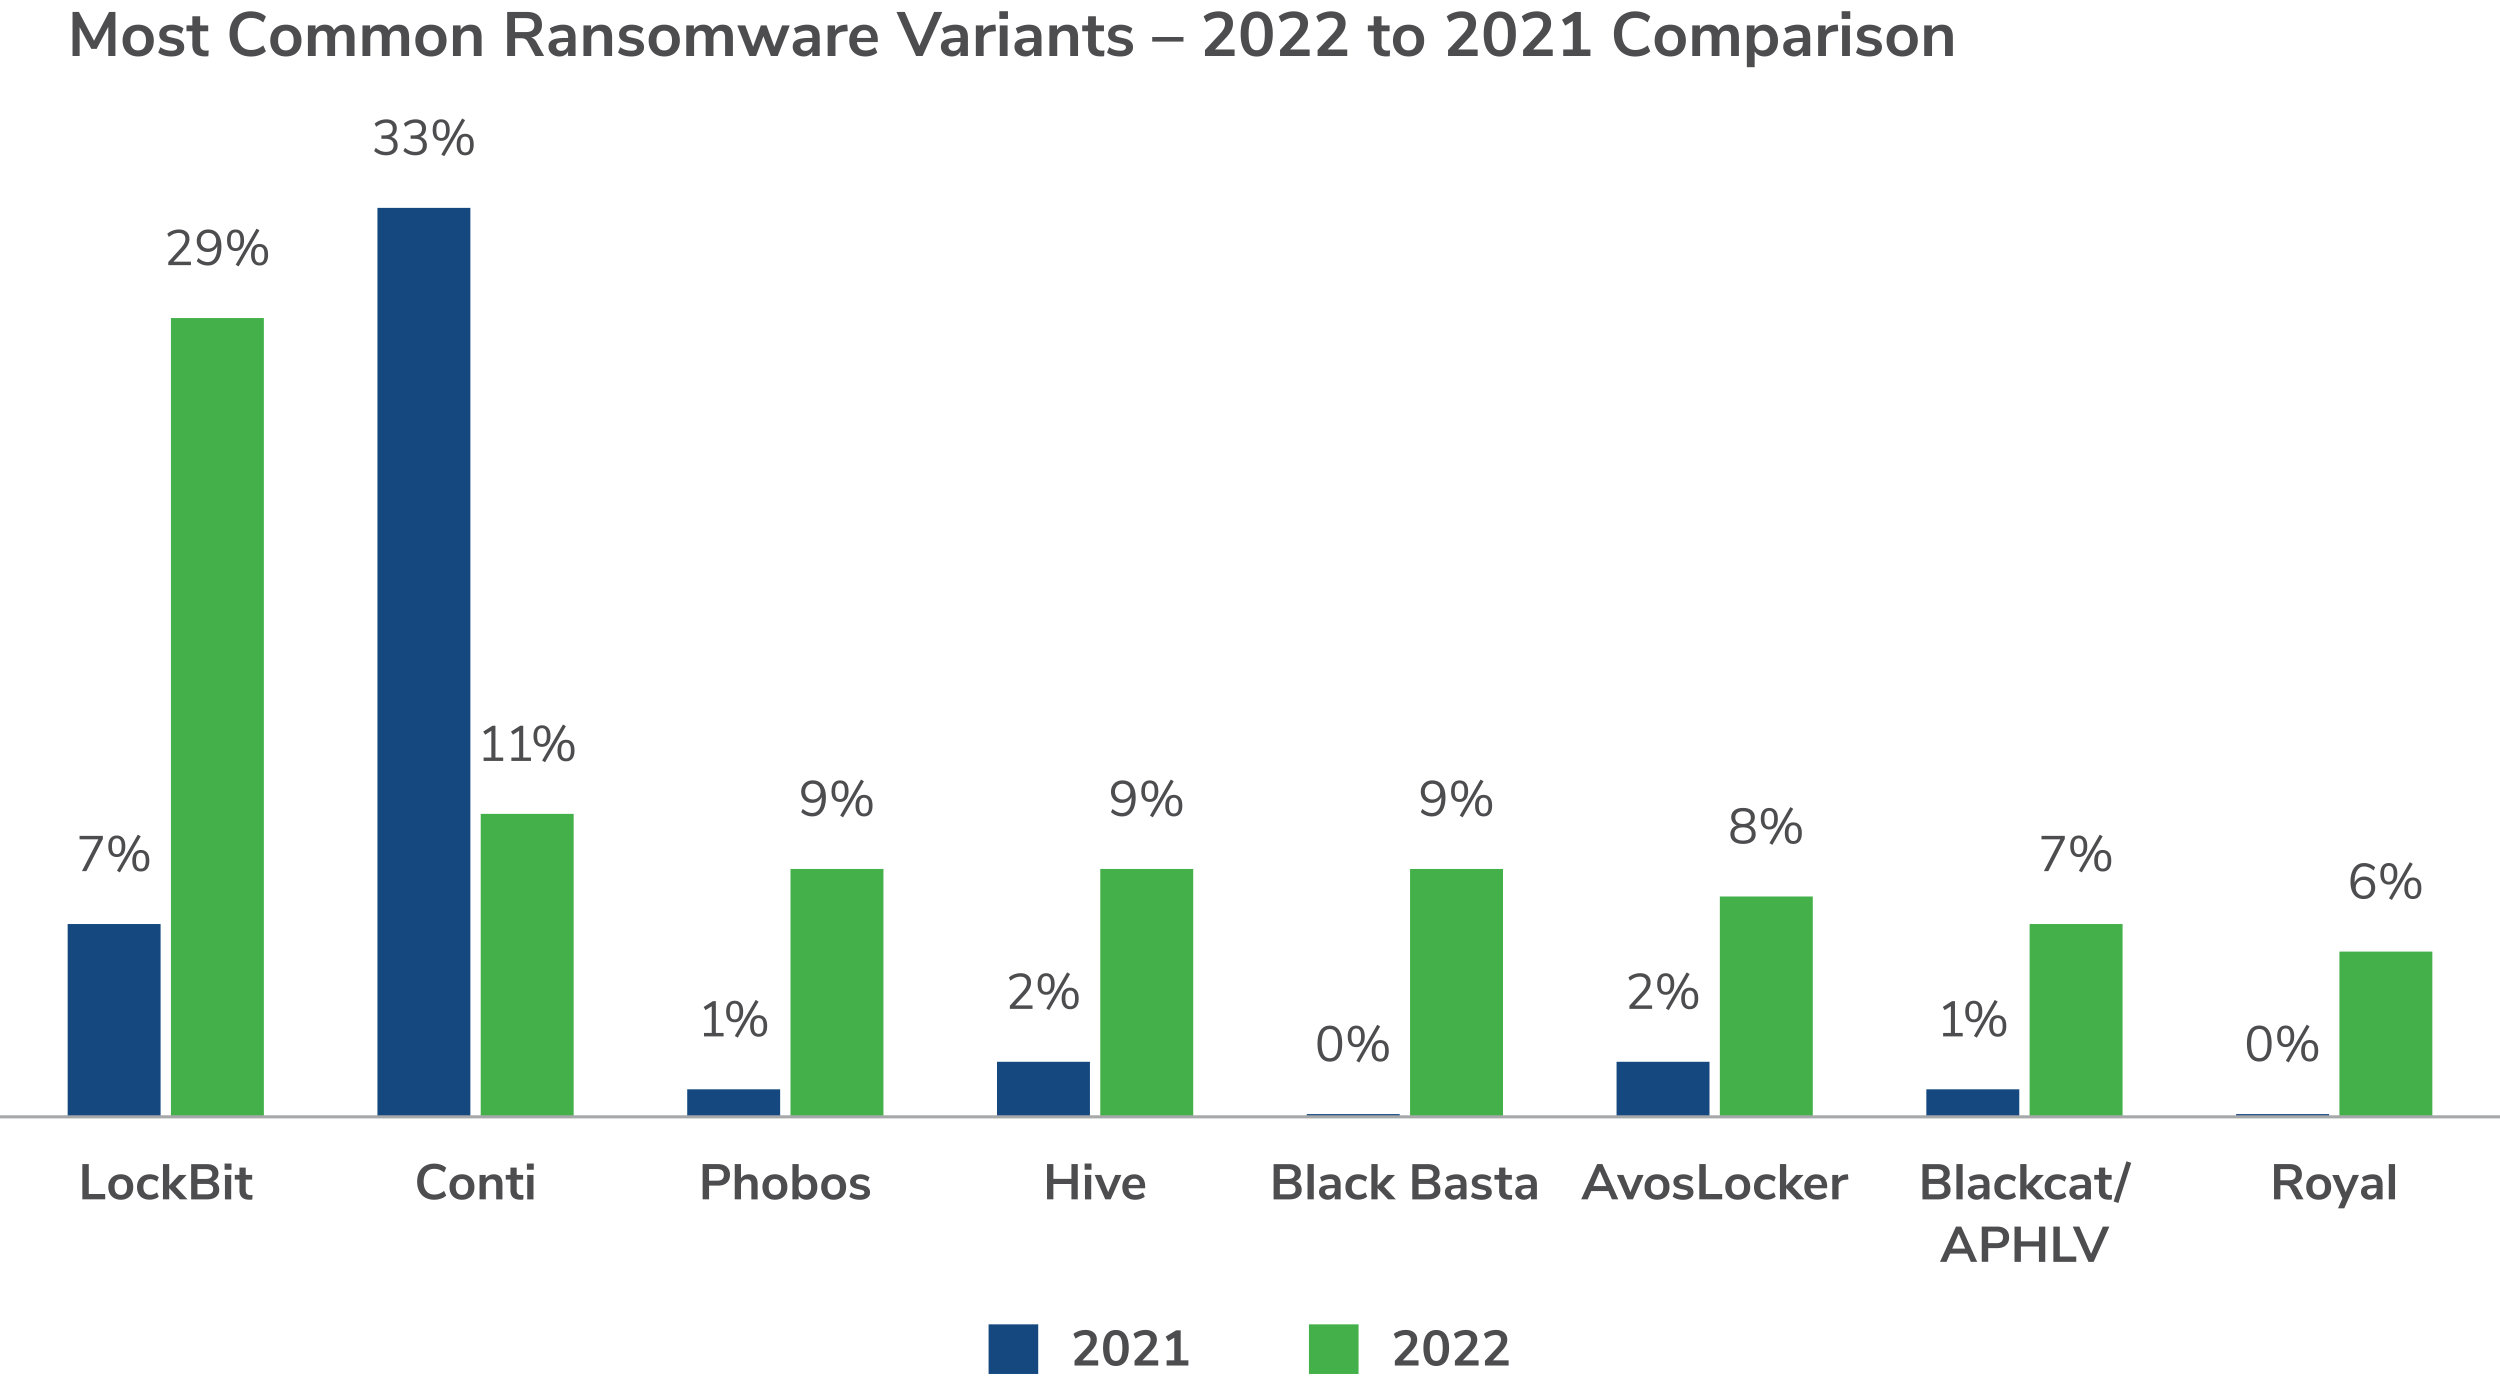 <svg id="Layer_1" xmlns="http://www.w3.org/2000/svg" viewBox="0 0 800 442"><defs><style>.cls-1{fill:#4d4d4f}.cls-2{fill:#43b049}.cls-4{fill:#14487f}</style></defs><path class="cls-1" d="M351.42 435.31v1.66h-7.58v-1.52l3.84-4.13c.45-.49.78-.94.98-1.35.21-.41.31-.82.31-1.22 0-.51-.15-.9-.44-1.16s-.72-.39-1.29-.39c-1.01 0-2.03.39-3.06 1.17l-.69-1.5c.45-.39 1.02-.71 1.72-.95s1.4-.36 2.1-.36c1.13 0 2.03.28 2.69.83.66.55.99 1.3.99 2.24 0 .65-.14 1.26-.42 1.83-.28.57-.75 1.21-1.41 1.91l-2.77 2.94h5.01ZM354.03 435.64c-.7-.99-1.06-2.42-1.06-4.31s.35-3.29 1.06-4.27 1.72-1.47 3.06-1.47 2.35.49 3.06 1.47 1.06 2.41 1.06 4.27-.35 3.31-1.06 4.3-1.72 1.49-3.06 1.49-2.35-.49-3.06-1.48Zm4.64-1.14c.33-.67.5-1.73.5-3.18s-.17-2.49-.5-3.14-.86-.98-1.58-.98-1.25.33-1.58.98-.5 1.7-.5 3.14.17 2.51.5 3.18c.33.67.86 1 1.58 1s1.25-.33 1.58-1ZM370.63 435.31v1.66h-7.58v-1.52l3.84-4.13c.45-.49.78-.94.98-1.35.21-.41.31-.82.31-1.22 0-.51-.15-.9-.44-1.16s-.72-.39-1.29-.39c-1.01 0-2.03.39-3.06 1.17l-.69-1.5c.45-.39 1.02-.71 1.72-.95s1.4-.36 2.1-.36c1.13 0 2.03.28 2.69.83.66.55.99 1.3.99 2.24 0 .65-.14 1.26-.42 1.83-.28.57-.75 1.21-1.41 1.91l-2.77 2.94h5.01ZM377.83 435.31h2.45v1.66h-6.96v-1.66h2.45v-7.26l-1.94 1.17-.82-1.5 3.34-2.02h1.47v9.62ZM453.93 435.31v1.66h-7.58v-1.52l3.84-4.13c.45-.49.78-.94.98-1.35.21-.41.31-.82.31-1.22 0-.51-.15-.9-.44-1.16-.29-.26-.72-.39-1.29-.39-1.01 0-2.03.39-3.06 1.17l-.69-1.5c.45-.39 1.02-.71 1.72-.95s1.4-.36 2.1-.36c1.13 0 2.03.28 2.69.83s.99 1.3.99 2.24c0 .65-.14 1.26-.42 1.83-.28.57-.75 1.21-1.41 1.91l-2.77 2.94h5.01ZM456.54 435.64c-.7-.99-1.06-2.42-1.06-4.31s.35-3.29 1.06-4.27 1.72-1.47 3.06-1.47 2.35.49 3.06 1.47c.7.98 1.06 2.41 1.06 4.27s-.35 3.31-1.06 4.3c-.7.99-1.72 1.49-3.06 1.49s-2.35-.49-3.06-1.48Zm4.64-1.14c.33-.67.5-1.73.5-3.18s-.17-2.49-.5-3.14c-.33-.66-.86-.98-1.58-.98s-1.25.33-1.58.98-.5 1.7-.5 3.14.17 2.51.5 3.18c.33.67.86 1 1.58 1s1.25-.33 1.58-1ZM473.15 435.31v1.66h-7.58v-1.52l3.84-4.13c.45-.49.78-.94.98-1.35.21-.41.31-.82.31-1.22 0-.51-.15-.9-.44-1.16-.29-.26-.72-.39-1.29-.39-1.01 0-2.03.39-3.06 1.17l-.69-1.5c.45-.39 1.02-.71 1.72-.95s1.4-.36 2.1-.36c1.13 0 2.03.28 2.69.83s.99 1.3.99 2.24c0 .65-.14 1.26-.42 1.83-.28.57-.75 1.21-1.41 1.91l-2.77 2.94h5.01ZM482.76 435.31v1.66h-7.58v-1.52l3.84-4.13c.45-.49.78-.94.98-1.35.21-.41.31-.82.31-1.22 0-.51-.15-.9-.44-1.16-.29-.26-.72-.39-1.29-.39-1.01 0-2.03.39-3.06 1.17l-.69-1.5c.45-.39 1.02-.71 1.72-.95s1.4-.36 2.1-.36c1.13 0 2.03.28 2.69.83s.99 1.3.99 2.24c0 .65-.14 1.26-.42 1.83-.28.57-.75 1.21-1.41 1.91l-2.77 2.94h5.01Z"/><path class="cls-4" d="M316.35 423.79h15.88v15.88h-15.88z"/><path class="cls-2" d="M418.86 423.79h15.88v15.88h-15.88zM748.61 304.51h29.74v52.89h-29.74z"/><path class="cls-4" d="M715.57 356.51h29.74v.88h-29.74z"/><path class="cls-2" d="M649.48 295.69h29.74v61.7h-29.74z"/><path class="cls-4" d="M616.43 348.58h29.74v8.81h-29.74z"/><path class="cls-2" d="M550.35 286.88h29.74v70.51h-29.74z"/><path class="cls-4" d="M517.3 339.77h29.74v17.63H517.3z"/><path class="cls-2" d="M451.22 278.07h29.74v79.33h-29.74z"/><path class="cls-4" d="M418.17 356.51h29.74v.88h-29.74z"/><path class="cls-2" d="M352.09 278.07h29.74v79.33h-29.74z"/><path class="cls-4" d="M319.04 339.77h29.74v17.63h-29.74z"/><path class="cls-2" d="M252.96 278.07h29.74v79.33h-29.74z"/><path class="cls-4" d="M219.91 348.58h29.74v8.81h-29.74z"/><path class="cls-2" d="M153.83 260.44h29.74v96.96h-29.74z"/><path class="cls-4" d="M120.78 66.52h29.74v290.87h-29.74z"/><path class="cls-2" d="M54.7 101.78h29.74V357.4H54.7z"/><path class="cls-4" d="M21.65 295.69h29.74v61.7H21.65z"/><path class="cls-1" d="M136.05 383.22c-.83-.47-1.46-1.15-1.9-2.02-.44-.88-.66-1.89-.66-3.06s.22-2.18.66-3.05c.44-.87 1.08-1.54 1.9-2.02.83-.47 1.79-.71 2.9-.71.76 0 1.47.12 2.14.35.67.24 1.24.57 1.7.99l-.69 1.5c-.51-.41-1.02-.7-1.52-.89s-1.03-.28-1.6-.28c-1.09 0-1.93.35-2.52 1.06-.59.7-.89 1.72-.89 3.04s.3 2.35.89 3.06c.59.7 1.43 1.06 2.52 1.06.56 0 1.1-.09 1.6-.28.5-.19 1.01-.48 1.52-.89l.69 1.5c-.46.43-1.02.76-1.7.99s-1.39.35-2.14.35c-1.11 0-2.08-.24-2.9-.71ZM145.74 383.42c-.6-.33-1.07-.8-1.4-1.42-.33-.62-.5-1.34-.5-2.16s.17-1.54.5-2.15.8-1.09 1.4-1.42c.6-.33 1.3-.5 2.1-.5s1.5.17 2.1.5c.6.33 1.07.8 1.39 1.42.33.61.49 1.33.49 2.15s-.16 1.54-.49 2.16a3.4 3.4 0 0 1-1.39 1.42c-.6.33-1.3.5-2.1.5s-1.5-.17-2.1-.5Zm3.58-1.7c.34-.43.51-1.06.51-1.89s-.17-1.45-.51-1.88c-.34-.43-.83-.65-1.47-.65s-1.13.22-1.48.65-.52 1.06-.52 1.88.17 1.46.51 1.89c.34.43.83.64 1.47.64s1.15-.21 1.49-.64ZM160.09 376.58c.46.53.69 1.34.69 2.42v4.8h-2v-4.69c0-.61-.11-1.05-.34-1.33s-.59-.42-1.08-.42c-.58 0-1.04.18-1.38.54-.35.36-.52.85-.52 1.46v4.43h-2v-7.82h1.95v1.17c.27-.44.62-.77 1.07-1.01.45-.23.95-.35 1.52-.35.94 0 1.64.27 2.1.8ZM167.53 382.37l-.1 1.49c-.32.03-.61.05-.88.05-1.1 0-1.91-.25-2.43-.76-.52-.51-.78-1.26-.78-2.26v-3.41h-1.5v-1.5h1.5v-2.34h2v2.34h2.06v1.5h-2.06v3.38c0 1.05.49 1.57 1.46 1.57.23 0 .48-.02.74-.05ZM168.6 372.34h2.21v1.97h-2.21v-1.97Zm.11 11.46v-7.82h2v7.82h-2ZM26.35 383.79v-11.28h2.06v9.58h5.26v1.7h-7.33ZM36.56 383.42c-.6-.33-1.07-.8-1.4-1.42-.33-.62-.5-1.34-.5-2.16s.17-1.54.5-2.15.8-1.09 1.4-1.42c.6-.33 1.3-.5 2.1-.5s1.5.17 2.1.5c.6.33 1.07.8 1.39 1.42.33.61.49 1.33.49 2.15s-.16 1.54-.49 2.16a3.4 3.4 0 0 1-1.39 1.42c-.6.33-1.3.5-2.1.5s-1.5-.17-2.1-.5Zm3.58-1.7c.34-.43.51-1.06.51-1.89s-.17-1.45-.51-1.88c-.34-.43-.83-.65-1.47-.65s-1.13.22-1.48.65-.52 1.06-.52 1.88.17 1.46.51 1.89c.34.43.83.64 1.47.64s1.15-.21 1.49-.64ZM45.71 383.42c-.6-.33-1.06-.8-1.38-1.41-.32-.61-.48-1.32-.48-2.13s.17-1.53.5-2.15c.34-.62.81-1.11 1.43-1.45s1.33-.51 2.14-.51c.55 0 1.1.09 1.62.26s.95.41 1.27.71l-.58 1.41c-.33-.27-.68-.47-1.05-.61s-.73-.21-1.1-.21c-.69 0-1.23.22-1.62.65-.38.43-.58 1.05-.58 1.86s.19 1.42.58 1.85c.38.43.92.65 1.62.65.36 0 .73-.07 1.1-.21.37-.14.72-.34 1.05-.61l.58 1.39c-.34.31-.78.55-1.31.73-.53.18-1.09.26-1.66.26-.82 0-1.53-.17-2.14-.5ZM59.99 383.79h-2.48l-3.36-3.57v3.57h-2v-11.28h2v6.88l3.15-3.41h2.43l-3.52 3.74 3.78 4.06ZM69.62 378.96c.36.48.54 1.07.54 1.76 0 .96-.34 1.71-1.03 2.26s-1.63.82-2.84.82h-5.12v-11.28h4.96c1.17 0 2.09.26 2.76.78.67.52 1 1.24 1 2.17 0 .6-.16 1.11-.47 1.55s-.75.76-1.3.96c.65.18 1.15.51 1.51.99Zm-6.44-1.7h2.61c1.42 0 2.13-.53 2.13-1.58 0-.53-.18-.93-.53-1.18s-.89-.38-1.6-.38h-2.61v3.15Zm4.51 4.53c.34-.27.51-.68.51-1.25s-.17-.99-.52-1.26-.89-.42-1.62-.42h-2.88v3.33h2.88c.75 0 1.29-.13 1.63-.4ZM71.87 372.34h2.21v1.97h-2.21v-1.97Zm.11 11.46v-7.82h2v7.82h-2ZM80.82 382.37l-.1 1.49c-.32.03-.61.05-.88.05-1.1 0-1.91-.25-2.43-.76-.52-.51-.78-1.26-.78-2.26v-3.41h-1.5v-1.5h1.5v-2.34h2v2.34h2.06v1.5h-2.06v3.38c0 1.05.49 1.57 1.46 1.57.23 0 .48-.02.74-.05ZM224.83 372.51h4.93c1.21 0 2.14.3 2.82.9s1.01 1.45 1.01 2.54-.34 1.94-1.01 2.54c-.67.61-1.61.91-2.82.91h-2.86v4.38h-2.06V372.5Zm4.67 5.31c1.42 0 2.13-.62 2.13-1.86 0-.63-.18-1.1-.53-1.4-.35-.3-.89-.46-1.6-.46h-2.61v3.71h2.61ZM241.75 376.58c.46.53.69 1.34.69 2.42v4.8h-2v-4.69c0-.61-.11-1.05-.34-1.33s-.59-.42-1.08-.42c-.58 0-1.04.18-1.38.54-.35.36-.52.85-.52 1.46v4.43h-2v-11.28h2v4.54c.27-.42.62-.73 1.06-.95.44-.22.94-.33 1.48-.33.94 0 1.64.27 2.1.8ZM245.88 383.42c-.6-.33-1.07-.8-1.4-1.42-.33-.62-.5-1.34-.5-2.16s.17-1.54.5-2.15.8-1.09 1.4-1.42c.6-.33 1.3-.5 2.1-.5s1.5.17 2.1.5c.6.33 1.07.8 1.39 1.42.33.61.49 1.33.49 2.15s-.16 1.54-.49 2.16a3.4 3.4 0 0 1-1.39 1.42c-.6.33-1.3.5-2.1.5s-1.5-.17-2.1-.5Zm3.58-1.7c.34-.43.51-1.06.51-1.89s-.17-1.45-.51-1.88c-.34-.43-.83-.65-1.47-.65s-1.13.22-1.48.65-.52 1.06-.52 1.88.17 1.46.51 1.89c.34.43.83.64 1.47.64s1.15-.21 1.49-.64ZM259.89 376.27c.52.33.93.8 1.22 1.41.29.61.44 1.32.44 2.13s-.15 1.53-.44 2.15-.7 1.11-1.23 1.45c-.53.34-1.13.51-1.8.51-.57 0-1.07-.12-1.51-.37-.44-.25-.78-.59-1.02-1.02v1.26h-1.97v-11.28h2v4.59c.23-.43.57-.75 1.01-.98s.93-.34 1.49-.34c.68 0 1.29.17 1.81.5Zm-.86 5.42c.35-.45.53-1.08.53-1.89s-.17-1.41-.52-1.84-.84-.64-1.48-.64-1.13.22-1.48.65c-.35.43-.52 1.05-.52 1.86s.17 1.43.52 1.87.84.66 1.48.66 1.12-.22 1.47-.67ZM264.68 383.42c-.6-.33-1.07-.8-1.4-1.42-.33-.62-.5-1.34-.5-2.16s.17-1.54.5-2.15.8-1.09 1.4-1.42c.6-.33 1.3-.5 2.1-.5s1.5.17 2.1.5c.6.33 1.07.8 1.39 1.42.33.61.49 1.33.49 2.15s-.16 1.54-.49 2.16a3.4 3.4 0 0 1-1.39 1.42c-.6.33-1.3.5-2.1.5s-1.5-.17-2.1-.5Zm3.58-1.7c.34-.43.51-1.06.51-1.89s-.17-1.45-.51-1.88c-.34-.43-.83-.65-1.47-.65s-1.13.22-1.48.65-.52 1.06-.52 1.88.17 1.46.51 1.89c.34.43.83.64 1.47.64s1.15-.21 1.49-.64ZM273.25 383.66c-.58-.17-1.07-.42-1.48-.74l.56-1.39c.83.61 1.79.91 2.86.91.46 0 .81-.08 1.05-.22a.71.71 0 0 0 .36-.64c0-.23-.08-.42-.25-.54s-.46-.25-.89-.35l-1.28-.29c-.73-.16-1.26-.42-1.62-.78s-.53-.83-.53-1.41c0-.48.14-.9.41-1.27.27-.37.65-.65 1.14-.86.48-.2 1.05-.3 1.69-.3.55 0 1.09.08 1.61.26.52.17.97.41 1.37.72l-.56 1.36c-.81-.59-1.62-.88-2.43-.88-.44 0-.78.08-1.02.24-.25.16-.37.38-.37.67 0 .21.08.39.23.53s.4.25.74.32l1.33.3c.78.17 1.35.44 1.71.81.36.37.54.85.54 1.45 0 .73-.29 1.3-.88 1.73-.59.43-1.38.64-2.38.64-.69 0-1.33-.08-1.91-.26ZM342.86 372.51h2.02v11.28h-2.02v-4.9h-5.78v4.9h-2.03v-11.28h2.03v4.72h5.78v-4.72ZM347.08 372.34h2.21v1.97h-2.21v-1.97Zm.11 11.46v-7.82h2v7.82h-2ZM356.87 375.98h1.97l-3.42 7.81h-1.74l-3.39-7.81h2.11l2.21 5.52 2.27-5.52ZM366.44 380.24h-5.33c.06.73.28 1.26.66 1.62.37.35.91.53 1.6.53.86 0 1.65-.28 2.37-.83l.58 1.38c-.36.3-.82.54-1.37.72-.55.18-1.1.27-1.66.27-1.28 0-2.29-.36-3.03-1.09-.74-.73-1.11-1.72-1.11-2.98 0-.8.16-1.51.48-2.13.32-.62.77-1.1 1.35-1.44s1.24-.51 1.98-.51c1.08 0 1.93.35 2.55 1.04.62.69.94 1.65.94 2.86v.56Zm-4.73-2.54c-.33.34-.53.83-.6 1.47h3.62c-.02-.65-.18-1.14-.48-1.48-.3-.34-.71-.5-1.25-.5s-.96.17-1.29.51ZM416 378.96c.36.48.54 1.07.54 1.76 0 .96-.34 1.71-1.03 2.26-.69.54-1.63.82-2.84.82h-5.12v-11.28h4.96c1.17 0 2.09.26 2.76.78.67.52 1 1.24 1 2.17 0 .6-.16 1.11-.47 1.55s-.75.76-1.3.96c.65.18 1.15.51 1.51.99Zm-6.44-1.7h2.61c1.42 0 2.13-.53 2.13-1.58 0-.53-.18-.93-.53-1.18-.35-.26-.89-.38-1.6-.38h-2.61v3.15Zm4.51 4.53c.34-.27.51-.68.51-1.25s-.17-.99-.52-1.26c-.35-.28-.89-.42-1.62-.42h-2.88v3.33h2.88c.75 0 1.29-.13 1.63-.4ZM418.41 383.79v-11.28h2v11.28h-2ZM428.2 376.58c.53.53.8 1.35.8 2.46v4.75h-1.9v-1.2a2.1 2.1 0 0 1-.86.98c-.39.23-.84.35-1.35.35s-1-.11-1.42-.32c-.43-.21-.76-.51-1.01-.88s-.37-.79-.37-1.25c0-.58.15-1.03.44-1.36.29-.33.77-.57 1.43-.72.66-.15 1.57-.22 2.74-.22h.4v-.37c0-.53-.12-.92-.34-1.15-.23-.24-.61-.35-1.14-.35-.42 0-.85.07-1.3.22-.45.14-.9.34-1.34.6l-.56-1.38c.44-.28.97-.51 1.58-.69.62-.18 1.21-.27 1.76-.27 1.1 0 1.91.27 2.45.8Zm-1.61 5.37c.34-.36.5-.82.5-1.38v-.34h-.29c-.71 0-1.27.03-1.66.1-.39.06-.68.18-.85.34-.17.16-.26.38-.26.66 0 .34.12.62.35.84s.53.33.9.33c.53 0 .97-.18 1.3-.54ZM432.4 383.42c-.6-.33-1.06-.8-1.38-1.41-.32-.61-.48-1.32-.48-2.13s.17-1.53.5-2.15.81-1.11 1.43-1.45c.62-.34 1.33-.51 2.14-.51.55 0 1.1.09 1.62.26.53.18.95.41 1.27.71l-.58 1.41c-.33-.27-.68-.47-1.05-.61s-.73-.21-1.1-.21c-.69 0-1.23.22-1.62.65-.38.43-.58 1.05-.58 1.86s.19 1.42.58 1.85.92.65 1.62.65c.36 0 .73-.07 1.1-.21.37-.14.72-.34 1.05-.61l.58 1.39c-.34.31-.78.55-1.31.73-.53.18-1.09.26-1.66.26-.82 0-1.53-.17-2.14-.5ZM446.68 383.79h-2.48l-3.36-3.57v3.57h-2v-11.28h2v6.88l3.15-3.41h2.43l-3.52 3.74 3.78 4.06ZM460.39 378.96c.36.48.54 1.07.54 1.76 0 .96-.34 1.71-1.03 2.26-.69.54-1.63.82-2.84.82h-5.12v-11.28h4.96c1.17 0 2.09.26 2.76.78.67.52 1 1.24 1 2.17 0 .6-.16 1.11-.47 1.55s-.75.76-1.3.96c.65.18 1.15.51 1.51.99Zm-6.44-1.7h2.61c1.42 0 2.13-.53 2.13-1.58 0-.53-.18-.93-.53-1.18-.35-.26-.89-.38-1.6-.38h-2.61v3.15Zm4.51 4.53c.34-.27.51-.68.51-1.25s-.17-.99-.52-1.26c-.35-.28-.89-.42-1.62-.42h-2.88v3.33h2.88c.75 0 1.29-.13 1.63-.4ZM468.48 376.58c.53.53.8 1.35.8 2.46v4.75h-1.9v-1.2a2.1 2.1 0 0 1-.86.98c-.39.23-.84.35-1.35.35s-1-.11-1.42-.32c-.43-.21-.76-.51-1.01-.88s-.37-.79-.37-1.25c0-.58.15-1.03.44-1.36.29-.33.77-.57 1.43-.72.66-.15 1.57-.22 2.74-.22h.4v-.37c0-.53-.12-.92-.34-1.15-.23-.24-.61-.35-1.14-.35-.42 0-.85.07-1.3.22-.45.14-.9.34-1.34.6l-.56-1.38c.44-.28.97-.51 1.58-.69.62-.18 1.21-.27 1.76-.27 1.1 0 1.91.27 2.45.8Zm-1.61 5.37c.34-.36.5-.82.5-1.38v-.34h-.29c-.71 0-1.27.03-1.66.1-.39.06-.68.18-.85.34-.17.16-.26.38-.26.66 0 .34.12.62.35.84s.53.33.9.33c.53 0 .97-.18 1.3-.54ZM472.2 383.66c-.58-.17-1.07-.42-1.48-.74l.56-1.39c.83.61 1.79.91 2.86.91.46 0 .81-.08 1.05-.22a.71.71 0 0 0 .36-.64c0-.23-.08-.42-.25-.54-.17-.13-.46-.25-.89-.35l-1.28-.29c-.73-.16-1.26-.42-1.62-.78-.35-.36-.53-.83-.53-1.41 0-.48.14-.9.41-1.27.27-.37.65-.65 1.14-.86.49-.2 1.05-.3 1.69-.3.55 0 1.09.08 1.61.26s.97.41 1.37.72l-.56 1.36c-.81-.59-1.62-.88-2.43-.88-.44 0-.78.08-1.02.24-.25.16-.37.38-.37.67 0 .21.08.39.23.53.15.14.4.25.74.32l1.33.3c.78.17 1.35.44 1.71.81.36.37.54.85.54 1.45 0 .73-.29 1.3-.88 1.73s-1.38.64-2.38.64c-.69 0-1.33-.08-1.91-.26ZM483.91 382.37l-.1 1.49c-.32.03-.61.05-.88.05-1.1 0-1.91-.25-2.43-.76-.52-.51-.78-1.26-.78-2.26v-3.41h-1.5v-1.5h1.5v-2.34h2v2.34h2.06v1.5h-2.06v3.38c0 1.05.49 1.57 1.46 1.57.23 0 .48-.02.74-.05ZM491 376.58c.53.53.8 1.35.8 2.46v4.75h-1.9v-1.2a2.1 2.1 0 0 1-.86.98c-.39.23-.84.35-1.35.35s-1-.11-1.42-.32c-.43-.21-.76-.51-1.01-.88s-.37-.79-.37-1.25c0-.58.15-1.03.44-1.36.29-.33.77-.57 1.43-.72.66-.15 1.57-.22 2.74-.22h.4v-.37c0-.53-.12-.92-.34-1.15-.23-.24-.61-.35-1.14-.35-.42 0-.85.07-1.3.22-.45.14-.9.34-1.34.6l-.56-1.38c.44-.28.97-.51 1.58-.69.62-.18 1.21-.27 1.76-.27 1.1 0 1.91.27 2.45.8Zm-1.61 5.37c.34-.36.5-.82.5-1.38v-.34h-.29c-.71 0-1.27.03-1.66.1-.39.06-.68.18-.85.34-.17.16-.26.38-.26.66 0 .34.12.62.35.84s.53.33.9.33c.53 0 .97-.18 1.3-.54ZM515.83 383.79l-1.14-2.64h-5.49l-1.14 2.64h-2.08l5.1-11.28h1.68l5.1 11.28h-2.05Zm-5.95-4.24h4.13l-2.06-4.8-2.06 4.8ZM523.98 375.98h1.97l-3.42 7.81h-1.74l-3.39-7.81h2.11l2.21 5.52 2.27-5.52ZM528.16 383.42c-.6-.33-1.07-.8-1.4-1.42-.33-.62-.5-1.34-.5-2.16s.17-1.54.5-2.15c.33-.61.8-1.09 1.4-1.42.6-.33 1.3-.5 2.1-.5s1.5.17 2.1.5c.6.33 1.07.8 1.39 1.42.33.61.49 1.33.49 2.15s-.16 1.54-.49 2.16a3.4 3.4 0 0 1-1.39 1.42c-.6.33-1.3.5-2.1.5s-1.5-.17-2.1-.5Zm3.58-1.7c.34-.43.51-1.06.51-1.89s-.17-1.45-.51-1.88c-.34-.43-.83-.65-1.47-.65s-1.13.22-1.48.65-.52 1.06-.52 1.88.17 1.46.51 1.89c.34.43.83.64 1.47.64s1.15-.21 1.49-.64ZM536.73 383.66c-.58-.17-1.07-.42-1.48-.74l.56-1.39c.83.61 1.79.91 2.86.91.46 0 .81-.08 1.05-.22a.71.71 0 0 0 .36-.64c0-.23-.08-.42-.25-.54-.17-.13-.46-.25-.89-.35l-1.28-.29c-.73-.16-1.26-.42-1.62-.78-.35-.36-.53-.83-.53-1.41 0-.48.14-.9.41-1.27.27-.37.65-.65 1.14-.86.49-.2 1.05-.3 1.69-.3.55 0 1.09.08 1.61.26s.97.41 1.37.72l-.56 1.36c-.81-.59-1.62-.88-2.43-.88-.44 0-.78.08-1.02.24-.25.16-.37.38-.37.67 0 .21.08.39.23.53.15.14.4.25.74.32l1.33.3c.78.17 1.35.44 1.71.81.36.37.54.85.54 1.45 0 .73-.29 1.3-.88 1.73s-1.38.64-2.38.64c-.69 0-1.33-.08-1.91-.26ZM543.78 383.79v-11.28h2.06v9.58h5.26v1.7h-7.33ZM553.99 383.42c-.6-.33-1.07-.8-1.4-1.42-.33-.62-.5-1.34-.5-2.16s.17-1.54.5-2.15c.33-.61.8-1.09 1.4-1.42.6-.33 1.3-.5 2.1-.5s1.5.17 2.1.5c.6.33 1.07.8 1.39 1.42.33.61.49 1.33.49 2.15s-.16 1.54-.49 2.16a3.4 3.4 0 0 1-1.39 1.42c-.6.33-1.3.5-2.1.5s-1.5-.17-2.1-.5Zm3.58-1.7c.34-.43.51-1.06.51-1.89s-.17-1.45-.51-1.88c-.34-.43-.83-.65-1.47-.65s-1.13.22-1.48.65-.52 1.06-.52 1.88.17 1.46.51 1.89c.34.43.83.64 1.47.64s1.15-.21 1.49-.64ZM563.14 383.42c-.6-.33-1.06-.8-1.38-1.41-.32-.61-.48-1.32-.48-2.13s.17-1.53.5-2.15.81-1.11 1.43-1.45c.62-.34 1.33-.51 2.14-.51.55 0 1.1.09 1.62.26.53.18.95.41 1.27.71l-.58 1.41c-.33-.27-.68-.47-1.05-.61s-.73-.21-1.1-.21c-.69 0-1.23.22-1.62.65-.38.43-.58 1.05-.58 1.86s.19 1.42.58 1.85.92.65 1.62.65c.36 0 .73-.07 1.1-.21.37-.14.72-.34 1.05-.61l.58 1.39c-.34.31-.78.55-1.31.73-.53.18-1.09.26-1.66.26-.82 0-1.53-.17-2.14-.5ZM577.42 383.79h-2.48l-3.36-3.57v3.57h-2v-11.28h2v6.88l3.15-3.41h2.43l-3.52 3.74 3.78 4.06ZM584.68 380.24h-5.33c.06.73.28 1.26.66 1.62.37.35.91.53 1.6.53.86 0 1.65-.28 2.37-.83l.58 1.38c-.36.3-.82.54-1.37.72-.55.18-1.1.27-1.66.27-1.28 0-2.29-.36-3.03-1.09s-1.11-1.72-1.11-2.98c0-.8.16-1.51.48-2.13.32-.62.77-1.1 1.35-1.44.58-.34 1.24-.51 1.98-.51 1.08 0 1.93.35 2.55 1.04s.94 1.65.94 2.86v.56Zm-4.73-2.54c-.33.34-.53.83-.6 1.47h3.62c-.02-.65-.18-1.14-.48-1.48-.3-.34-.71-.5-1.25-.5s-.96.17-1.29.51ZM591.48 377.44l-1.17.11c-1.32.14-1.98.81-1.98 2.02v4.22h-2v-7.82h1.9v1.38c.41-.94 1.24-1.45 2.51-1.54l.61-.05.13 1.68ZM623.64 378.96c.36.48.54 1.07.54 1.76 0 .96-.34 1.71-1.03 2.26-.69.54-1.63.82-2.84.82h-5.12v-11.28h4.96c1.17 0 2.09.26 2.76.78.67.52 1 1.24 1 2.17 0 .6-.16 1.11-.47 1.55s-.75.76-1.3.96c.65.18 1.15.51 1.51.99Zm-6.44-1.7h2.61c1.42 0 2.13-.53 2.13-1.58 0-.53-.18-.93-.53-1.18-.35-.26-.89-.38-1.6-.38h-2.61v3.15Zm4.51 4.53c.34-.27.51-.68.51-1.25s-.17-.99-.52-1.26c-.35-.28-.89-.42-1.62-.42h-2.88v3.33h2.88c.75 0 1.29-.13 1.63-.4ZM626.05 383.79v-11.28h2v11.28h-2ZM635.83 376.58c.53.53.8 1.35.8 2.46v4.75h-1.9v-1.2a2.1 2.1 0 0 1-.86.98c-.39.23-.84.35-1.35.35s-1-.11-1.42-.32c-.43-.21-.76-.51-1.01-.88s-.37-.79-.37-1.25c0-.58.15-1.03.44-1.36.29-.33.77-.57 1.43-.72.66-.15 1.57-.22 2.74-.22h.4v-.37c0-.53-.12-.92-.34-1.15-.23-.24-.61-.35-1.14-.35-.42 0-.85.07-1.3.22-.45.14-.9.34-1.34.6l-.56-1.38c.44-.28.97-.51 1.58-.69.62-.18 1.21-.27 1.76-.27 1.1 0 1.91.27 2.45.8Zm-1.61 5.37c.34-.36.5-.82.5-1.38v-.34h-.29c-.71 0-1.27.03-1.66.1-.39.06-.68.18-.85.34-.17.16-.26.38-.26.66 0 .34.12.62.35.84s.53.33.9.33c.53 0 .97-.18 1.3-.54ZM640.04 383.42c-.6-.33-1.06-.8-1.38-1.41-.32-.61-.48-1.32-.48-2.13s.17-1.53.5-2.15.81-1.11 1.43-1.45c.62-.34 1.33-.51 2.14-.51.55 0 1.1.09 1.62.26.53.18.95.41 1.27.71l-.58 1.41c-.33-.27-.68-.47-1.05-.61s-.73-.21-1.1-.21c-.69 0-1.23.22-1.62.65-.38.43-.58 1.05-.58 1.86s.19 1.42.58 1.85.92.65 1.62.65c.36 0 .73-.07 1.1-.21.37-.14.72-.34 1.05-.61l.58 1.39c-.34.31-.78.55-1.31.73-.53.18-1.09.26-1.66.26-.82 0-1.53-.17-2.14-.5ZM654.32 383.79h-2.48l-3.36-3.57v3.57h-2v-11.28h2v6.88l3.15-3.41h2.43l-3.52 3.74 3.78 4.06ZM656.15 383.42c-.6-.33-1.06-.8-1.38-1.41-.32-.61-.48-1.32-.48-2.13s.17-1.53.5-2.15.81-1.11 1.43-1.45c.62-.34 1.33-.51 2.14-.51.55 0 1.1.09 1.62.26.53.18.95.41 1.27.71l-.58 1.41c-.33-.27-.68-.47-1.05-.61s-.73-.21-1.1-.21c-.69 0-1.23.22-1.62.65-.38.43-.58 1.05-.58 1.86s.19 1.42.58 1.85.92.65 1.62.65c.36 0 .73-.07 1.1-.21.37-.14.72-.34 1.05-.61l.58 1.39c-.34.31-.78.55-1.31.73-.53.18-1.09.26-1.66.26-.82 0-1.53-.17-2.14-.5ZM668.31 376.58c.53.53.8 1.35.8 2.46v4.75h-1.9v-1.2a2.1 2.1 0 0 1-.86.98c-.39.23-.84.35-1.35.35s-1-.11-1.42-.32c-.43-.21-.76-.51-1.01-.88s-.37-.79-.37-1.25c0-.58.15-1.03.44-1.36.29-.33.77-.57 1.43-.72.66-.15 1.57-.22 2.74-.22h.4v-.37c0-.53-.12-.92-.34-1.15-.23-.24-.61-.35-1.14-.35-.42 0-.85.07-1.3.22-.45.14-.9.34-1.34.6l-.56-1.38c.44-.28.97-.51 1.58-.69.62-.18 1.21-.27 1.76-.27 1.1 0 1.91.27 2.45.8Zm-1.61 5.37c.34-.36.5-.82.5-1.38v-.34h-.29c-.71 0-1.27.03-1.66.1-.39.06-.68.18-.85.34-.17.16-.26.38-.26.66 0 .34.12.62.35.84s.53.33.9.33c.53 0 .97-.18 1.3-.54ZM675.85 382.37l-.1 1.49c-.32.03-.61.05-.88.05-1.1 0-1.91-.25-2.43-.76-.52-.51-.78-1.26-.78-2.26v-3.41h-1.5v-1.5h1.5v-2.34h2v2.34h2.06v1.5h-2.06v3.38c0 1.05.49 1.57 1.46 1.57.23 0 .48-.02.74-.05ZM677.88 384.96l-1.52-.48 4.11-12.86 1.52.48-4.11 12.86ZM630.66 403.79l-1.14-2.64h-5.49l-1.14 2.64h-2.08l5.1-11.28h1.68l5.1 11.28h-2.05Zm-5.95-4.24h4.13l-2.06-4.8-2.06 4.8ZM634.15 392.51h4.93c1.21 0 2.14.3 2.82.9s1.01 1.45 1.01 2.54-.34 1.94-1.01 2.54c-.67.61-1.61.91-2.82.91h-2.86v4.38h-2.06V392.5Zm4.67 5.31c1.42 0 2.13-.62 2.13-1.86 0-.63-.18-1.1-.53-1.4-.35-.3-.89-.46-1.6-.46h-2.61v3.71h2.61ZM652.46 392.51h2.02v11.28h-2.02v-4.9h-5.78v4.9h-2.03v-11.28h2.03v4.72h5.78v-4.72ZM657.08 403.79v-11.28h2.06v9.58h5.26v1.7h-7.33ZM672.9 392.51h2.1l-5.02 11.28h-1.68l-5.02-11.28h2.13l3.74 8.72 3.76-8.72ZM737.15 383.79h-2.24l-1.94-3.6c-.18-.34-.41-.58-.67-.72s-.6-.21-1.01-.21h-1.57v4.53h-2.03v-11.28h4.99c1.28 0 2.25.29 2.92.86s1 1.39 1 2.47c0 .86-.24 1.58-.73 2.14s-1.17.93-2.06 1.1c.6.16 1.08.58 1.44 1.26l1.89 3.46Zm-3.04-6.55c.36-.29.54-.74.54-1.35s-.18-1.07-.54-1.35-.93-.42-1.71-.42h-2.69v3.57h2.69c.78 0 1.35-.15 1.71-.44ZM739.89 383.42c-.6-.33-1.07-.8-1.4-1.42-.33-.62-.5-1.34-.5-2.16s.17-1.54.5-2.15c.33-.61.8-1.09 1.4-1.42.6-.33 1.3-.5 2.1-.5s1.5.17 2.1.5c.6.33 1.07.8 1.39 1.42.33.61.49 1.33.49 2.15s-.16 1.54-.49 2.16a3.4 3.4 0 0 1-1.39 1.42c-.6.33-1.3.5-2.1.5s-1.5-.17-2.1-.5Zm3.58-1.7c.34-.43.51-1.06.51-1.89s-.17-1.45-.51-1.88c-.34-.43-.83-.65-1.47-.65s-1.13.22-1.48.65-.52 1.06-.52 1.88.17 1.46.51 1.89c.34.43.83.64 1.47.64s1.15-.21 1.49-.64ZM752.9 375.98h1.97l-4.7 10.69h-2.02l1.42-3.18-3.26-7.5h2.11l2.21 5.52 2.27-5.52ZM761.63 376.58c.53.53.8 1.35.8 2.46v4.75h-1.9v-1.2a2.1 2.1 0 0 1-.86.98c-.39.23-.84.35-1.35.35s-1-.11-1.42-.32c-.43-.21-.76-.51-1.01-.88s-.37-.79-.37-1.25c0-.58.15-1.03.44-1.36.29-.33.77-.57 1.43-.72.66-.15 1.57-.22 2.74-.22h.4v-.37c0-.53-.12-.92-.34-1.15-.23-.24-.61-.35-1.14-.35-.42 0-.85.07-1.3.22-.45.14-.9.34-1.34.6l-.56-1.38c.44-.28.97-.51 1.58-.69.62-.18 1.21-.27 1.76-.27 1.1 0 1.91.27 2.45.8Zm-1.61 5.37c.34-.36.5-.82.5-1.38v-.34h-.29c-.71 0-1.27.03-1.66.1-.39.06-.68.18-.85.34-.17.16-.26.38-.26.66 0 .34.12.62.35.84s.53.33.9.33c.53 0 .97-.18 1.3-.54ZM764.41 383.79v-11.28h2v11.28h-2ZM25.46 267.48h7.46v.98l-5.28 10.3h-1.42l5.26-10.18h-6.02v-1.1ZM35.38 273.38c-.48-.58-.72-1.44-.72-2.58s.24-1.99.72-2.57c.48-.58 1.15-.87 2-.87s1.52.29 2 .87c.48.58.72 1.44.72 2.57s-.24 2-.72 2.58-1.15.87-2 .87-1.52-.29-2-.87Zm3.16-.66c.25-.41.38-1.04.38-1.92s-.13-1.5-.38-1.9c-.25-.41-.64-.61-1.16-.61s-.91.2-1.17.61c-.26.41-.38 1.04-.38 1.9s.13 1.51.38 1.92c.26.41.65.61 1.17.61s.91-.2 1.16-.61Zm-.18 6.45-.94-.54 6.67-11.54.94.54-6.67 11.54Zm4.7-1.16c-.48-.58-.72-1.44-.72-2.58s.24-1.99.72-2.57c.48-.58 1.15-.87 2-.87s1.53.29 2.01.86.71 1.43.71 2.58-.24 2-.71 2.58-1.14.87-2.01.87-1.52-.29-2-.87Zm3.18-.66c.25-.4.38-1.04.38-1.93s-.13-1.5-.38-1.9c-.26-.41-.65-.61-1.17-.61s-.91.2-1.16.61c-.25.41-.38 1.04-.38 1.9s.12 1.51.38 1.92c.25.41.64.61 1.16.61s.93-.2 1.18-.6ZM61.1 83.74v1.1h-7.26v-.99l3.95-4.35c.53-.6.92-1.13 1.16-1.61.24-.47.36-.95.36-1.43 0-.62-.18-1.09-.54-1.42-.36-.33-.88-.5-1.54-.5-1.09 0-2.15.43-3.2 1.3l-.5-1.01c.45-.43 1.01-.77 1.69-1.02.68-.25 1.36-.38 2.04-.38 1.03 0 1.85.27 2.46.8.6.53.9 1.25.9 2.16 0 .65-.15 1.28-.44 1.87-.29.6-.78 1.26-1.45 2l-3.2 3.47h5.57ZM69.74 74.86c.74.95 1.11 2.3 1.11 4.06 0 1.91-.38 3.39-1.15 4.46s-1.84 1.59-3.22 1.59c-.64 0-1.27-.12-1.89-.36-.62-.24-1.16-.58-1.63-1.03l.5-1.01c.53.45 1.04.78 1.53.98s.98.31 1.48.31c.97 0 1.72-.43 2.26-1.29.53-.86.8-2.07.8-3.64v-.21c-.25.6-.64 1.07-1.19 1.41-.55.34-1.17.51-1.86.51s-1.29-.15-1.82-.45c-.53-.3-.95-.72-1.25-1.26-.3-.54-.45-1.17-.45-1.87s.15-1.32.46-1.87c.31-.55.74-.99 1.3-1.3.55-.31 1.18-.46 1.87-.46 1.37 0 2.42.47 3.16 1.42Zm-1.28 3.99c.46-.46.7-1.06.7-1.8s-.23-1.35-.7-1.82c-.46-.46-1.07-.7-1.82-.7s-1.31.23-1.74.69c-.44.46-.66 1.07-.66 1.82s.22 1.36.66 1.82c.44.45 1.03.68 1.75.68s1.34-.23 1.8-.7ZM73.38 79.46c-.48-.58-.72-1.44-.72-2.58s.24-1.99.72-2.57c.48-.58 1.15-.87 2-.87s1.52.29 2 .87c.48.58.72 1.44.72 2.57s-.24 2-.72 2.58-1.15.87-2 .87-1.52-.29-2-.87Zm3.16-.66c.25-.41.38-1.04.38-1.92s-.13-1.5-.38-1.9c-.25-.41-.64-.61-1.16-.61s-.91.2-1.17.61c-.26.41-.38 1.04-.38 1.9s.13 1.51.38 1.92c.26.41.65.61 1.17.61s.91-.2 1.16-.61Zm-.18 6.45-.94-.54 6.67-11.54.94.54-6.67 11.54Zm4.7-1.16c-.48-.58-.72-1.44-.72-2.58s.24-1.99.72-2.57c.48-.58 1.15-.87 2-.87s1.53.29 2.01.86.71 1.43.71 2.58-.24 2-.71 2.58-1.14.87-2.01.87-1.52-.29-2-.87Zm3.18-.66c.25-.4.38-1.04.38-1.93s-.13-1.5-.38-1.9c-.26-.41-.65-.61-1.17-.61s-.91.2-1.16.61c-.25.41-.38 1.04-.38 1.9s.12 1.51.38 1.92c.25.41.64.61 1.16.61s.93-.2 1.18-.6ZM126.72 44.78c.35.46.53 1.05.53 1.75 0 .98-.33 1.75-1 2.32-.67.57-1.57.85-2.71.85-.73 0-1.42-.12-2.1-.37-.67-.25-1.24-.59-1.7-1.02l.5-1.01c1.02.86 2.11 1.3 3.26 1.3.8 0 1.41-.18 1.82-.54.42-.36.62-.88.62-1.58 0-1.38-.86-2.06-2.59-2.06h-1.3v-1.1h1.04c.83 0 1.47-.18 1.92-.55.45-.37.67-.9.67-1.59 0-.61-.18-1.07-.54-1.4-.36-.33-.88-.49-1.55-.49-1.09 0-2.15.43-3.2 1.3l-.5-1.01c.46-.44 1.02-.78 1.68-1.02.66-.25 1.35-.37 2.06-.37 1.02 0 1.84.26 2.44.78.6.52.9 1.21.9 2.09 0 .65-.16 1.22-.47 1.7s-.75.83-1.32 1.05c.66.19 1.17.52 1.52.98ZM136.07 44.78c.35.46.53 1.05.53 1.75 0 .98-.33 1.75-1 2.32-.67.57-1.57.85-2.71.85-.73 0-1.42-.12-2.1-.37-.67-.25-1.24-.59-1.7-1.02l.5-1.01c1.02.86 2.11 1.3 3.26 1.3.8 0 1.41-.18 1.82-.54.42-.36.62-.88.62-1.58 0-1.38-.86-2.06-2.59-2.06h-1.3v-1.1h1.04c.83 0 1.47-.18 1.92-.55.45-.37.67-.9.67-1.59 0-.61-.18-1.07-.54-1.4-.36-.33-.88-.49-1.55-.49-1.09 0-2.15.43-3.2 1.3l-.5-1.01c.46-.44 1.02-.78 1.68-1.02.66-.25 1.35-.37 2.06-.37 1.02 0 1.84.26 2.44.78.6.52.9 1.21.9 2.09 0 .65-.16 1.22-.47 1.7s-.75.83-1.32 1.05c.66.19 1.17.52 1.52.98ZM139.18 44.2c-.48-.58-.72-1.44-.72-2.58s.24-1.99.72-2.57c.48-.58 1.15-.87 2-.87s1.52.29 2 .87c.48.58.72 1.44.72 2.57s-.24 2-.72 2.58-1.15.87-2 .87-1.52-.29-2-.87Zm3.16-.66c.25-.41.38-1.04.38-1.92s-.13-1.5-.38-1.9c-.25-.41-.64-.61-1.16-.61s-.91.2-1.17.61c-.26.41-.38 1.04-.38 1.9s.13 1.51.38 1.92c.26.41.65.61 1.17.61s.91-.2 1.16-.61Zm-.18 6.45-.94-.54 6.67-11.54.94.54-6.67 11.54Zm4.7-1.16c-.48-.58-.72-1.44-.72-2.58s.24-1.99.72-2.57c.48-.58 1.15-.87 2-.87s1.53.29 2.01.86.71 1.43.71 2.58-.24 2-.71 2.58-1.14.87-2.01.87-1.52-.29-2-.87Zm3.18-.66c.25-.4.38-1.04.38-1.93s-.13-1.5-.38-1.9c-.26-.41-.65-.61-1.17-.61s-.91.2-1.16.61c-.25.41-.38 1.04-.38 1.9s.12 1.51.38 1.92c.25.41.64.61 1.16.61s.93-.2 1.18-.6ZM158.54 242.4h2.48v1.1h-6.27v-1.1h2.48v-8.54l-1.98 1.25-.61-1.01 2.96-1.87h.94v10.18ZM167.43 242.4h2.48v1.1h-6.27v-1.1h2.48v-8.54l-1.98 1.25-.61-1.01 2.96-1.87h.94v10.18ZM171.44 238.12c-.48-.58-.72-1.44-.72-2.58s.24-1.99.72-2.57c.48-.58 1.15-.87 2-.87s1.52.29 2 .87c.48.58.72 1.44.72 2.57s-.24 2-.72 2.58-1.15.87-2 .87-1.52-.29-2-.87Zm3.16-.66c.25-.41.38-1.04.38-1.92s-.13-1.5-.38-1.9c-.25-.41-.64-.61-1.16-.61s-.91.2-1.17.61c-.26.41-.38 1.04-.38 1.9s.13 1.51.38 1.92c.26.41.65.61 1.17.61s.91-.2 1.16-.61Zm-.18 6.45-.94-.54 6.67-11.54.94.54-6.67 11.54Zm4.7-1.16c-.48-.58-.72-1.44-.72-2.58s.24-1.99.72-2.57c.48-.58 1.15-.87 2-.87s1.53.29 2.01.86.71 1.43.71 2.58-.24 2-.71 2.58-1.14.87-2.01.87-1.52-.29-2-.87Zm3.18-.66c.25-.4.38-1.04.38-1.93s-.13-1.5-.38-1.9c-.26-.41-.65-.61-1.17-.61s-.91.2-1.16.61c-.25.41-.38 1.04-.38 1.9s.12 1.51.38 1.92c.25.41.64.61 1.16.61s.93-.2 1.18-.6ZM229.07 330.54h2.48v1.1h-6.27v-1.1h2.48V322l-1.98 1.25-.61-1.01 2.96-1.87h.94v10.18ZM233.09 326.26c-.48-.58-.72-1.44-.72-2.58s.24-1.99.72-2.57c.48-.58 1.15-.87 2-.87s1.52.29 2 .87c.48.58.72 1.44.72 2.57s-.24 2-.72 2.58-1.15.87-2 .87-1.52-.29-2-.87Zm3.16-.66c.25-.41.38-1.04.38-1.92s-.13-1.5-.38-1.9c-.25-.41-.64-.61-1.16-.61s-.91.2-1.17.61c-.26.41-.38 1.04-.38 1.9s.13 1.51.38 1.92c.26.41.65.61 1.17.61s.91-.2 1.16-.61Zm-.18 6.45-.94-.54 6.67-11.54.94.54-6.67 11.54Zm4.7-1.16c-.48-.58-.72-1.44-.72-2.58s.24-1.99.72-2.57c.48-.58 1.15-.87 2-.87s1.53.29 2.01.86.71 1.43.71 2.58-.24 2-.71 2.58-1.14.87-2.01.87-1.52-.29-2-.87Zm3.18-.66c.25-.4.38-1.04.38-1.93s-.13-1.5-.38-1.9c-.26-.41-.65-.61-1.17-.61s-.91.2-1.16.61c-.25.41-.38 1.04-.38 1.9s.12 1.51.38 1.92c.25.41.64.61 1.16.61s.93-.2 1.18-.6ZM263.17 251.14c.74.95 1.11 2.3 1.11 4.06 0 1.91-.38 3.39-1.15 4.46s-1.84 1.59-3.22 1.59c-.64 0-1.27-.12-1.89-.36-.62-.24-1.16-.58-1.63-1.03l.5-1.01c.53.45 1.04.78 1.53.98s.98.31 1.48.31c.97 0 1.72-.43 2.26-1.29.53-.86.8-2.07.8-3.64V255c-.25.6-.64 1.07-1.19 1.41-.55.34-1.17.51-1.86.51s-1.29-.15-1.82-.45c-.53-.3-.95-.72-1.25-1.26-.3-.54-.45-1.17-.45-1.87s.15-1.32.46-1.87c.31-.55.74-.99 1.3-1.3.55-.31 1.18-.46 1.87-.46 1.37 0 2.42.47 3.16 1.42Zm-1.28 3.99c.46-.46.7-1.06.7-1.8s-.23-1.35-.7-1.82c-.46-.46-1.07-.7-1.82-.7s-1.31.23-1.74.69c-.44.46-.66 1.07-.66 1.82s.22 1.36.66 1.82c.44.45 1.03.68 1.75.68s1.34-.23 1.8-.7ZM266.81 255.75c-.48-.58-.72-1.44-.72-2.58s.24-1.99.72-2.57c.48-.58 1.15-.87 2-.87s1.52.29 2 .87c.48.58.72 1.44.72 2.57s-.24 2-.72 2.58-1.15.87-2 .87-1.52-.29-2-.87Zm3.16-.66c.25-.41.38-1.04.38-1.92s-.13-1.5-.38-1.9c-.25-.41-.64-.61-1.16-.61s-.91.2-1.17.61c-.26.41-.38 1.04-.38 1.9s.13 1.51.38 1.92c.26.41.65.61 1.17.61s.91-.2 1.16-.61Zm-.18 6.45-.94-.54 6.67-11.54.94.54-6.67 11.54Zm4.7-1.16c-.48-.58-.72-1.44-.72-2.58s.24-1.99.72-2.57c.48-.58 1.15-.87 2-.87s1.53.29 2.01.86.71 1.43.71 2.58-.24 2-.71 2.58-1.14.87-2.01.87-1.52-.29-2-.87Zm3.18-.66c.25-.4.38-1.04.38-1.93s-.13-1.5-.38-1.9c-.26-.41-.65-.61-1.17-.61s-.91.2-1.16.61c-.25.41-.38 1.04-.38 1.9s.12 1.51.38 1.92c.25.41.64.61 1.16.61s.93-.2 1.18-.6ZM330.41 321.73v1.1h-7.26v-.99l3.95-4.35c.53-.6.92-1.13 1.16-1.61.24-.47.36-.95.36-1.43 0-.62-.18-1.09-.54-1.42-.36-.33-.88-.5-1.54-.5-1.09 0-2.15.43-3.2 1.3l-.5-1.01c.45-.43 1.01-.77 1.69-1.02.68-.25 1.36-.38 2.04-.38 1.03 0 1.85.27 2.46.8.6.53.9 1.25.9 2.16 0 .65-.15 1.28-.44 1.87-.29.6-.78 1.26-1.45 2l-3.2 3.47h5.57ZM332.77 317.45c-.48-.58-.72-1.44-.72-2.58s.24-1.99.72-2.57c.48-.58 1.15-.87 2-.87s1.52.29 2 .87c.48.58.72 1.44.72 2.57s-.24 2-.72 2.58-1.15.87-2 .87-1.52-.29-2-.87Zm3.16-.66c.25-.41.38-1.04.38-1.92s-.13-1.5-.38-1.9c-.25-.41-.64-.61-1.16-.61s-.91.2-1.17.61c-.26.41-.38 1.04-.38 1.9s.13 1.51.38 1.92c.26.41.65.61 1.17.61s.91-.2 1.16-.61Zm-.18 6.45-.94-.54 6.67-11.54.94.54-6.67 11.54Zm4.7-1.16c-.48-.58-.72-1.44-.72-2.58s.24-1.99.72-2.57c.48-.58 1.15-.87 2-.87s1.53.29 2.01.86.71 1.43.71 2.58-.24 2-.71 2.58-1.14.87-2.01.87-1.52-.29-2-.87Zm3.18-.66c.25-.4.38-1.04.38-1.93s-.13-1.5-.38-1.9c-.26-.41-.65-.61-1.17-.61s-.91.2-1.16.61c-.25.41-.38 1.04-.38 1.9s.12 1.51.38 1.92c.25.41.64.61 1.16.61s.93-.2 1.18-.6ZM362.3 251.15c.74.95 1.11 2.3 1.11 4.06 0 1.91-.38 3.39-1.15 4.46s-1.84 1.59-3.22 1.59c-.64 0-1.27-.12-1.89-.36-.62-.24-1.16-.58-1.63-1.03l.5-1.01c.53.45 1.04.78 1.53.98s.98.31 1.48.31c.97 0 1.72-.43 2.26-1.29.53-.86.8-2.07.8-3.64v-.21c-.25.6-.64 1.07-1.19 1.41-.55.34-1.17.51-1.86.51s-1.29-.15-1.82-.45c-.53-.3-.95-.72-1.25-1.26-.3-.54-.45-1.17-.45-1.87s.15-1.32.46-1.87c.31-.55.74-.99 1.3-1.3.55-.31 1.18-.46 1.87-.46 1.37 0 2.42.47 3.16 1.42Zm-1.28 3.99c.46-.46.7-1.06.7-1.8s-.23-1.35-.7-1.82c-.46-.46-1.07-.7-1.82-.7s-1.31.23-1.74.69c-.44.46-.66 1.07-.66 1.82s.22 1.36.66 1.82c.44.45 1.03.68 1.75.68s1.34-.23 1.8-.7ZM365.94 255.75c-.48-.58-.72-1.44-.72-2.58s.24-1.99.72-2.57c.48-.58 1.15-.87 2-.87s1.52.29 2 .87c.48.58.72 1.44.72 2.57s-.24 2-.72 2.58-1.15.87-2 .87-1.52-.29-2-.87Zm3.16-.66c.25-.41.38-1.04.38-1.92s-.13-1.5-.38-1.9c-.25-.41-.64-.61-1.16-.61s-.91.2-1.17.61c-.26.41-.38 1.04-.38 1.9s.13 1.51.38 1.92c.26.41.65.61 1.17.61s.91-.2 1.16-.61Zm-.18 6.45-.94-.54 6.67-11.54.94.54-6.67 11.54Zm4.7-1.16c-.48-.58-.72-1.44-.72-2.58s.24-1.99.72-2.57c.48-.58 1.15-.87 2-.87s1.53.29 2.01.86.71 1.43.71 2.58-.24 2-.71 2.58-1.14.87-2.01.87-1.52-.29-2-.87Zm3.18-.66c.25-.4.38-1.04.38-1.93s-.13-1.5-.38-1.9c-.26-.41-.65-.61-1.17-.61s-.91.2-1.16.61c-.25.41-.38 1.04-.38 1.9s.12 1.51.38 1.92c.25.41.64.61 1.16.61s.93-.2 1.18-.6ZM461.44 251.15c.74.95 1.11 2.3 1.11 4.06 0 1.91-.38 3.39-1.15 4.46-.77 1.06-1.84 1.59-3.22 1.59-.64 0-1.27-.12-1.89-.36-.62-.24-1.16-.58-1.63-1.03l.5-1.01c.53.45 1.04.78 1.53.98.48.21.98.31 1.48.31.97 0 1.72-.43 2.26-1.29s.8-2.07.8-3.64v-.21c-.25.6-.64 1.07-1.19 1.41-.55.34-1.17.51-1.86.51s-1.29-.15-1.82-.45-.95-.72-1.25-1.26-.45-1.17-.45-1.87.15-1.32.46-1.87c.31-.55.74-.99 1.3-1.3.55-.31 1.18-.46 1.87-.46 1.37 0 2.42.47 3.16 1.42Zm-1.28 3.99c.46-.46.7-1.06.7-1.8s-.23-1.35-.7-1.82c-.46-.46-1.07-.7-1.82-.7s-1.31.23-1.74.69c-.44.46-.66 1.07-.66 1.82s.22 1.36.66 1.82c.44.45 1.03.68 1.75.68s1.34-.23 1.8-.7ZM465.07 255.75c-.48-.58-.72-1.44-.72-2.58s.24-1.99.72-2.57c.48-.58 1.15-.87 2-.87s1.52.29 2 .87c.48.58.72 1.44.72 2.57s-.24 2-.72 2.58c-.48.58-1.15.87-2 .87s-1.52-.29-2-.87Zm3.16-.66c.25-.41.38-1.04.38-1.92s-.12-1.5-.38-1.9-.64-.61-1.16-.61-.91.2-1.17.61c-.26.41-.38 1.04-.38 1.9s.13 1.51.38 1.92c.26.41.65.61 1.17.61s.91-.2 1.16-.61Zm-.18 6.45-.94-.54 6.67-11.54.94.54-6.67 11.54Zm4.7-1.16c-.48-.58-.72-1.44-.72-2.58s.24-1.99.72-2.57c.48-.58 1.15-.87 2-.87s1.53.29 2.01.86.71 1.43.71 2.58-.24 2-.71 2.58-1.14.87-2.01.87-1.52-.29-2-.87Zm3.18-.66c.25-.4.38-1.04.38-1.93s-.13-1.5-.38-1.9-.65-.61-1.17-.61-.91.2-1.16.61c-.25.41-.38 1.04-.38 1.9s.12 1.51.38 1.92c.25.41.64.61 1.16.61s.92-.2 1.18-.6ZM422.61 338.26c-.67-.98-1.01-2.41-1.01-4.29s.34-3.32 1.01-4.3c.67-.98 1.65-1.47 2.94-1.47s2.27.49 2.94 1.46c.67.98 1.01 2.41 1.01 4.3s-.34 3.32-1.01 4.3-1.65 1.47-2.94 1.47-2.27-.49-2.94-1.47Zm4.93-.77c.43-.76.64-1.94.64-3.54s-.21-2.79-.63-3.53c-.42-.74-1.09-1.11-1.99-1.11s-1.56.37-1.98 1.12c-.43.75-.64 1.92-.64 3.52s.21 2.78.64 3.54c.43.76 1.09 1.14 1.98 1.14s1.56-.38 1.98-1.14ZM432 334.22c-.48-.58-.72-1.44-.72-2.58s.24-1.99.72-2.57c.48-.58 1.15-.87 2-.87s1.52.29 2 .87c.48.58.72 1.44.72 2.57s-.24 2-.72 2.58c-.48.58-1.15.87-2 .87s-1.52-.29-2-.87Zm3.16-.66c.25-.41.38-1.04.38-1.92s-.12-1.5-.38-1.9-.64-.61-1.16-.61-.91.2-1.17.61c-.26.41-.38 1.04-.38 1.9s.13 1.51.38 1.92c.26.41.65.61 1.17.61s.91-.2 1.16-.61Zm-.18 6.45-.94-.54 6.67-11.54.94.54-6.67 11.54Zm4.7-1.16c-.48-.58-.72-1.44-.72-2.58s.24-1.99.72-2.57c.48-.58 1.15-.87 2-.87s1.53.29 2.01.86.71 1.43.71 2.58-.24 2-.71 2.58-1.14.87-2.01.87-1.52-.29-2-.87Zm3.18-.66c.25-.4.38-1.04.38-1.93s-.13-1.5-.38-1.9-.65-.61-1.17-.61-.91.2-1.16.61c-.25.41-.38 1.04-.38 1.9s.12 1.51.38 1.92c.25.41.64.61 1.16.61s.92-.2 1.18-.6ZM528.67 321.73v1.1h-7.26v-.99l3.95-4.35c.53-.6.92-1.13 1.16-1.61.24-.47.36-.95.36-1.43 0-.62-.18-1.09-.54-1.42-.36-.33-.88-.5-1.54-.5-1.09 0-2.15.43-3.2 1.3l-.5-1.01c.45-.43 1.01-.77 1.69-1.02.68-.25 1.36-.38 2.04-.38 1.03 0 1.85.27 2.46.8.6.53.9 1.25.9 2.16 0 .65-.15 1.28-.44 1.87-.29.6-.78 1.26-1.45 2l-3.2 3.47h5.57ZM531.03 317.45c-.48-.58-.72-1.44-.72-2.58s.24-1.99.72-2.57c.48-.58 1.15-.87 2-.87s1.52.29 2 .87c.48.58.72 1.44.72 2.57s-.24 2-.72 2.58c-.48.58-1.15.87-2 .87s-1.52-.29-2-.87Zm3.16-.66c.25-.41.38-1.04.38-1.92s-.12-1.5-.38-1.9-.64-.61-1.16-.61-.91.2-1.17.61c-.26.41-.38 1.04-.38 1.9s.13 1.51.38 1.92c.26.41.65.61 1.17.61s.91-.2 1.16-.61Zm-.18 6.45-.94-.54 6.67-11.54.94.54-6.67 11.54Zm4.7-1.16c-.48-.58-.72-1.44-.72-2.58s.24-1.99.72-2.57c.48-.58 1.15-.87 2-.87s1.53.29 2.01.86.71 1.43.71 2.58-.24 2-.71 2.58-1.14.87-2.01.87-1.52-.29-2-.87Zm3.18-.66c.25-.4.38-1.04.38-1.93s-.13-1.5-.38-1.9-.65-.61-1.17-.61-.91.2-1.16.61c-.25.41-.38 1.04-.38 1.9s.12 1.51.38 1.92c.25.41.64.61 1.16.61s.92-.2 1.18-.6ZM561.27 265.19c.37.49.55 1.08.55 1.76 0 .97-.35 1.73-1.06 2.28s-1.7.82-2.99.82-2.29-.27-2.99-.82-1.06-1.31-1.06-2.28c0-.69.19-1.29.56-1.78.37-.49.89-.83 1.55-1.02-.57-.21-1.01-.55-1.34-1.01-.33-.46-.5-1-.5-1.62 0-.92.33-1.65 1-2.18.67-.54 1.59-.81 2.78-.81s2.11.27 2.78.81c.67.54 1 1.27 1 2.18 0 .62-.17 1.16-.5 1.62-.33.46-.77.8-1.33 1 .66.2 1.18.55 1.54 1.04Zm-.74 1.68c0-1.4-.92-2.1-2.75-2.1s-2.75.7-2.75 2.1.92 2.1 2.75 2.1 2.75-.7 2.75-2.1Zm-4.6-3.73c.42.35 1.04.53 1.85.53s1.43-.18 1.85-.53c.42-.35.63-.86.63-1.52s-.21-1.12-.63-1.47c-.42-.35-1.04-.53-1.85-.53s-1.43.18-1.85.53c-.42.35-.63.84-.63 1.47 0 .66.21 1.17.63 1.52ZM564.18 264.56c-.48-.58-.72-1.44-.72-2.58s.24-1.99.72-2.57c.48-.58 1.15-.87 2-.87s1.52.29 2 .87c.48.58.72 1.44.72 2.57s-.24 2-.72 2.58c-.48.58-1.15.87-2 .87s-1.52-.29-2-.87Zm3.16-.66c.25-.41.38-1.04.38-1.92s-.12-1.5-.38-1.9-.64-.61-1.16-.61-.91.2-1.17.61c-.26.41-.38 1.04-.38 1.9s.13 1.51.38 1.92c.26.41.65.61 1.17.61s.91-.2 1.16-.61Zm-.18 6.45-.94-.54 6.67-11.54.94.54-6.67 11.54Zm4.7-1.16c-.48-.58-.72-1.44-.72-2.58s.24-1.99.72-2.57c.48-.58 1.15-.87 2-.87s1.53.29 2.01.86.71 1.43.71 2.58-.24 2-.71 2.58-1.14.87-2.01.87-1.52-.29-2-.87Zm3.18-.66c.25-.4.38-1.04.38-1.93s-.13-1.5-.38-1.9-.65-.61-1.17-.61-.91.2-1.16.61c-.25.41-.38 1.04-.38 1.9s.12 1.51.38 1.92c.25.41.64.61 1.16.61s.92-.2 1.18-.6ZM625.59 330.54h2.48v1.1h-6.27v-1.1h2.48V322l-1.98 1.25-.61-1.01 2.96-1.87h.94v10.18ZM629.61 326.26c-.48-.58-.72-1.44-.72-2.58s.24-1.99.72-2.57c.48-.58 1.15-.87 2-.87s1.52.29 2 .87c.48.58.72 1.44.72 2.57s-.24 2-.72 2.58c-.48.58-1.15.87-2 .87s-1.52-.29-2-.87Zm3.16-.66c.25-.41.38-1.04.38-1.92s-.12-1.5-.38-1.9-.64-.61-1.16-.61-.91.2-1.17.61c-.26.41-.38 1.04-.38 1.9s.13 1.51.38 1.92c.26.41.65.61 1.17.61s.91-.2 1.16-.61Zm-.18 6.45-.94-.54 6.67-11.54.94.54-6.67 11.54Zm4.7-1.16c-.48-.58-.72-1.44-.72-2.58s.24-1.99.72-2.57c.48-.58 1.15-.87 2-.87s1.53.29 2.01.86.71 1.43.71 2.58-.24 2-.71 2.58-1.14.87-2.01.87-1.52-.29-2-.87Zm3.18-.66c.25-.4.38-1.04.38-1.93s-.13-1.5-.38-1.9-.65-.61-1.17-.61-.91.2-1.16.61c-.25.41-.38 1.04-.38 1.9s.12 1.51.38 1.92c.25.41.64.61 1.16.61s.92-.2 1.18-.6ZM653.28 267.48h7.46v.98l-5.28 10.3h-1.42l5.26-10.18h-6.02v-1.1ZM663.2 273.38c-.48-.58-.72-1.44-.72-2.58s.24-1.99.72-2.57c.48-.58 1.15-.87 2-.87s1.52.29 2 .87c.48.58.72 1.44.72 2.57s-.24 2-.72 2.58c-.48.58-1.15.87-2 .87s-1.52-.29-2-.87Zm3.16-.66c.25-.41.38-1.04.38-1.92s-.12-1.5-.38-1.9-.64-.61-1.16-.61-.91.2-1.17.61c-.26.41-.38 1.04-.38 1.9s.13 1.51.38 1.92c.26.41.65.61 1.17.61s.91-.2 1.16-.61Zm-.18 6.45-.94-.54 6.67-11.54.94.54-6.67 11.54Zm4.7-1.16c-.48-.58-.72-1.44-.72-2.58s.24-1.99.72-2.57c.48-.58 1.15-.87 2-.87s1.53.29 2.01.86.71 1.43.71 2.58-.24 2-.71 2.58-1.14.87-2.01.87-1.52-.29-2-.87Zm3.18-.66c.25-.4.38-1.04.38-1.93s-.13-1.5-.38-1.9-.65-.61-1.17-.61-.91.2-1.16.61c-.25.41-.38 1.04-.38 1.9s.12 1.51.38 1.92c.25.41.64.61 1.16.61s.92-.2 1.18-.6ZM720.03 338.23c-.67-.98-1.01-2.41-1.01-4.29s.34-3.32 1.01-4.3c.67-.98 1.65-1.47 2.94-1.47s2.27.49 2.94 1.46c.67.98 1.01 2.41 1.01 4.3s-.34 3.32-1.01 4.3-1.65 1.47-2.94 1.47-2.27-.49-2.94-1.47Zm4.93-.77c.43-.76.64-1.94.64-3.54s-.21-2.79-.63-3.53c-.42-.74-1.09-1.11-1.99-1.11s-1.56.37-1.98 1.12c-.43.75-.64 1.92-.64 3.52s.21 2.78.64 3.54c.43.76 1.09 1.14 1.98 1.14s1.56-.38 1.98-1.14ZM729.42 334.19c-.48-.58-.72-1.44-.72-2.58s.24-1.99.72-2.57c.48-.58 1.15-.87 2-.87s1.52.29 2 .87c.48.58.72 1.44.72 2.57s-.24 2-.72 2.58c-.48.58-1.15.87-2 .87s-1.52-.29-2-.87Zm3.16-.66c.25-.41.38-1.04.38-1.92s-.12-1.5-.38-1.9-.64-.61-1.16-.61-.91.2-1.17.61c-.26.41-.38 1.04-.38 1.9s.13 1.51.38 1.92c.26.41.65.61 1.17.61s.91-.2 1.16-.61Zm-.18 6.45-.94-.54 6.67-11.54.94.54-6.67 11.54Zm4.7-1.16c-.48-.58-.72-1.44-.72-2.58s.24-1.99.72-2.57c.48-.58 1.15-.87 2-.87s1.53.29 2.01.86.71 1.43.71 2.58-.24 2-.71 2.58-1.14.87-2.01.87-1.52-.29-2-.87Zm3.18-.66c.25-.4.38-1.04.38-1.93s-.13-1.5-.38-1.9-.65-.61-1.17-.61-.91.2-1.16.61c-.25.41-.38 1.04-.38 1.9s.12 1.51.38 1.92c.25.41.64.61 1.16.61s.92-.2 1.18-.6ZM758.36 280.93c.53.3.95.72 1.25 1.26.3.54.45 1.17.45 1.87s-.15 1.32-.46 1.87-.74.99-1.3 1.3-1.18.46-1.87.46c-1.37 0-2.42-.47-3.16-1.42s-1.11-2.3-1.11-4.06c0-1.27.17-2.36.52-3.26.35-.91.85-1.6 1.5-2.07s1.43-.71 2.34-.71c.65 0 1.29.12 1.9.36.62.24 1.16.58 1.63 1.03l-.5 1.01c-.53-.45-1.04-.78-1.53-.98s-.98-.31-1.48-.31c-.97 0-1.73.43-2.26 1.29-.54.86-.81 2.07-.81 3.64v.24c.25-.6.64-1.07 1.18-1.42.54-.35 1.17-.53 1.89-.53s1.29.15 1.82.45Zm-.26 4.98c.44-.46.66-1.07.66-1.82s-.22-1.35-.66-1.81-1.03-.69-1.75-.69-1.34.23-1.8.7-.7 1.06-.7 1.8.23 1.35.7 1.82 1.07.7 1.82.7 1.31-.23 1.74-.69ZM762.43 282.19c-.48-.58-.72-1.44-.72-2.58s.24-1.99.72-2.57c.48-.58 1.15-.87 2-.87s1.52.29 2 .87c.48.58.72 1.44.72 2.57s-.24 2-.72 2.58c-.48.58-1.15.87-2 .87s-1.52-.29-2-.87Zm3.16-.66c.25-.41.38-1.04.38-1.92s-.12-1.5-.38-1.9-.64-.61-1.16-.61-.91.2-1.17.61c-.26.41-.38 1.04-.38 1.9s.13 1.51.38 1.92c.26.41.65.61 1.17.61s.91-.2 1.16-.61Zm-.18 6.45-.94-.54 6.67-11.54.94.54-6.67 11.54Zm4.7-1.16c-.48-.58-.72-1.44-.72-2.58s.24-1.99.72-2.57c.48-.58 1.15-.87 2-.87s1.53.29 2.01.86.71 1.43.71 2.58-.24 2-.71 2.58-1.14.87-2.01.87-1.52-.29-2-.87Zm3.18-.66c.25-.4.38-1.04.38-1.93s-.13-1.5-.38-1.9-.65-.61-1.17-.61-.91.2-1.16.61c-.25.41-.38 1.04-.38 1.9s.12 1.51.38 1.92c.25.41.64.61 1.16.61s.92-.2 1.18-.6Z"/><path style="fill:#a7a8a9" d="M0 356.89h800v1H0z"/><path class="cls-1" d="M34.91 3.81h2.02v14.1h-2.28V8.59l-3.72 7.04h-1.72l-3.74-6.94.02 9.22h-2.28V3.81h2.04l4.84 9.22 4.82-9.22ZM41.6 17.45c-.75-.41-1.34-1.01-1.75-1.78s-.62-1.67-.62-2.7.21-1.92.62-2.69 1-1.36 1.75-1.77c.75-.41 1.63-.62 2.63-.62s1.88.21 2.63.62c.75.41 1.33 1 1.74 1.77s.61 1.66.61 2.69-.2 1.93-.61 2.7-.99 1.37-1.74 1.78c-.75.41-1.63.62-2.63.62s-1.88-.21-2.63-.62Zm4.47-2.12c.43-.53.64-1.32.64-2.36s-.21-1.81-.64-2.35c-.43-.54-1.04-.81-1.84-.81s-1.42.27-1.85.81c-.43.54-.65 1.32-.65 2.35s.21 1.83.64 2.36 1.04.8 1.84.8 1.43-.27 1.86-.8ZM52.48 17.75a5.35 5.35 0 0 1-1.85-.92l.7-1.74c1.04.76 2.23 1.14 3.58 1.14.57 0 1.01-.09 1.31-.28s.45-.45.45-.8c0-.29-.1-.52-.31-.68-.21-.16-.58-.31-1.11-.44l-1.6-.36c-.91-.2-1.58-.53-2.02-.98-.44-.45-.66-1.04-.66-1.76 0-.6.17-1.13.51-1.59.34-.46.81-.82 1.42-1.07.61-.25 1.31-.38 2.11-.38.69 0 1.36.11 2.01.32.65.21 1.22.51 1.71.9l-.7 1.7c-1.01-.73-2.03-1.1-3.04-1.1-.55 0-.97.1-1.28.3-.31.2-.46.48-.46.84 0 .27.1.49.29.66.19.17.5.31.93.4l1.66.38c.97.21 1.69.55 2.14 1.01.45.46.68 1.06.68 1.81 0 .91-.37 1.63-1.1 2.16-.73.53-1.73.8-2.98.8-.87 0-1.66-.11-2.39-.32ZM66.79 16.13l-.12 1.86c-.4.04-.77.06-1.1.06-1.37 0-2.39-.32-3.04-.95-.65-.63-.98-1.58-.98-2.83v-4.26h-1.88V8.13h1.88V5.21h2.5v2.92h2.58v1.88h-2.58v4.22c0 1.31.61 1.96 1.82 1.96.29 0 .6-.02.92-.06ZM76.66 17.2a5.94 5.94 0 0 1-2.38-2.53c-.55-1.09-.83-2.37-.83-3.82s.28-2.72.83-3.81a5.915 5.915 0 0 1 2.38-2.52c1.03-.59 2.24-.89 3.63-.89.95 0 1.84.15 2.68.44.84.29 1.55.71 2.12 1.24l-.86 1.88c-.64-.51-1.27-.88-1.9-1.11-.63-.23-1.29-.35-2-.35-1.36 0-2.41.44-3.15 1.32-.74.88-1.11 2.15-1.11 3.8s.37 2.94 1.11 3.82c.74.88 1.79 1.32 3.15 1.32.71 0 1.37-.12 2-.35.63-.23 1.26-.6 1.9-1.11l.86 1.88c-.57.53-1.28.95-2.12 1.24-.84.29-1.73.44-2.68.44-1.39 0-2.6-.3-3.63-.89ZM88.86 17.45c-.75-.41-1.34-1.01-1.75-1.78s-.62-1.67-.62-2.7.21-1.92.62-2.69 1-1.36 1.75-1.77c.75-.41 1.63-.62 2.63-.62s1.88.21 2.63.62c.75.41 1.33 1 1.74 1.77s.61 1.66.61 2.69-.2 1.93-.61 2.7-.99 1.37-1.74 1.78c-.75.41-1.63.62-2.63.62s-1.88-.21-2.63-.62Zm4.47-2.12c.43-.53.64-1.32.64-2.36s-.21-1.81-.64-2.35c-.43-.54-1.04-.81-1.84-.81s-1.42.27-1.85.81c-.43.54-.65 1.32-.65 2.35s.21 1.83.64 2.36 1.04.8 1.84.8 1.43-.27 1.86-.8ZM112.63 8.88c.55.66.82 1.67.82 3.03v6h-2.5v-5.9c0-.75-.13-1.29-.38-1.63-.25-.34-.66-.51-1.22-.51-.67 0-1.19.23-1.56.68-.37.45-.56 1.09-.56 1.9v5.46h-2.5v-5.9c0-.75-.12-1.29-.37-1.63-.25-.34-.66-.51-1.23-.51-.65 0-1.17.23-1.54.68-.37.45-.56 1.09-.56 1.9v5.46h-2.5V8.13h2.44v1.38c.29-.53.7-.94 1.22-1.21s1.11-.41 1.78-.41c1.48 0 2.46.61 2.94 1.84.31-.57.75-1.02 1.32-1.35.57-.33 1.21-.49 1.92-.49 1.11 0 1.93.33 2.48.99ZM130.09 8.88c.55.66.82 1.67.82 3.03v6h-2.5v-5.9c0-.75-.13-1.29-.38-1.63-.25-.34-.66-.51-1.22-.51-.67 0-1.19.23-1.56.68-.37.45-.56 1.09-.56 1.9v5.46h-2.5v-5.9c0-.75-.12-1.29-.37-1.63-.25-.34-.66-.51-1.23-.51-.65 0-1.17.23-1.54.68-.37.45-.56 1.09-.56 1.9v5.46h-2.5V8.13h2.44v1.38c.29-.53.7-.94 1.22-1.21s1.11-.41 1.78-.41c1.48 0 2.46.61 2.94 1.84.31-.57.75-1.02 1.32-1.35.57-.33 1.21-.49 1.92-.49 1.11 0 1.93.33 2.48.99ZM135.28 17.45c-.75-.41-1.34-1.01-1.75-1.78s-.62-1.67-.62-2.7.21-1.92.62-2.69 1-1.36 1.75-1.77c.75-.41 1.63-.62 2.63-.62s1.88.21 2.63.62c.75.41 1.33 1 1.74 1.77s.61 1.66.61 2.69-.2 1.93-.61 2.7-.99 1.37-1.74 1.78c-.75.41-1.63.62-2.63.62s-1.88-.21-2.63-.62Zm4.47-2.12c.43-.53.64-1.32.64-2.36s-.21-1.81-.64-2.35c-.43-.54-1.04-.81-1.84-.81s-1.42.27-1.85.81c-.43.54-.65 1.32-.65 2.35s.21 1.83.64 2.36 1.04.8 1.84.8 1.43-.27 1.86-.8ZM153.25 8.89c.57.67.86 1.67.86 3.02v6h-2.5v-5.86c0-.76-.14-1.31-.43-1.66-.29-.35-.74-.52-1.35-.52-.72 0-1.3.23-1.73.68-.43.45-.65 1.06-.65 1.82v5.54h-2.5V8.13h2.44v1.46c.33-.55.78-.97 1.34-1.26s1.19-.44 1.9-.44c1.17 0 2.05.33 2.62 1ZM174.11 17.91h-2.8l-2.42-4.5c-.23-.43-.51-.73-.84-.9-.33-.17-.75-.26-1.26-.26h-1.96v5.66h-2.54V3.81h6.24c1.6 0 2.82.36 3.65 1.07.83.71 1.25 1.74 1.25 3.09 0 1.08-.3 1.97-.91 2.67-.61.7-1.46 1.16-2.57 1.37.75.2 1.35.73 1.8 1.58l2.36 4.32Zm-3.8-8.19c.45-.37.68-.93.68-1.69s-.23-1.34-.68-1.69c-.45-.35-1.17-.53-2.14-.53h-3.36v4.46h3.36c.97 0 1.69-.18 2.14-.55ZM183.17 8.89c.67.67 1 1.69 1 3.08v5.94h-2.38v-1.5c-.23.52-.58.93-1.07 1.22-.49.29-1.05.44-1.69.44s-1.25-.13-1.78-.4-.95-.63-1.26-1.1-.46-.99-.46-1.56c0-.72.18-1.29.55-1.7.37-.41.96-.71 1.79-.9.83-.19 1.97-.28 3.42-.28h.5v-.46c0-.67-.14-1.15-.43-1.44-.29-.29-.76-.44-1.43-.44-.52 0-1.06.09-1.63.27-.57.18-1.12.43-1.67.75l-.7-1.72c.55-.35 1.21-.63 1.98-.86s1.51-.34 2.2-.34c1.37 0 2.39.33 3.06 1Zm-2.01 6.71c.42-.45.63-1.02.63-1.73v-.42h-.36c-.89 0-1.59.04-2.08.12-.49.08-.85.22-1.06.42-.21.2-.32.47-.32.82 0 .43.15.78.44 1.05s.67.41 1.12.41c.67 0 1.21-.22 1.63-.67ZM195.01 8.89c.57.67.86 1.67.86 3.02v6h-2.5v-5.86c0-.76-.14-1.31-.43-1.66-.29-.35-.74-.52-1.35-.52-.72 0-1.3.23-1.73.68-.43.45-.65 1.06-.65 1.82v5.54h-2.5V8.13h2.44v1.46c.33-.55.78-.97 1.34-1.26s1.19-.44 1.9-.44c1.17 0 2.05.33 2.62 1ZM199.62 17.75a5.35 5.35 0 0 1-1.85-.92l.7-1.74c1.04.76 2.23 1.14 3.58 1.14.57 0 1.01-.09 1.31-.28s.45-.45.45-.8c0-.29-.1-.52-.31-.68-.21-.16-.58-.31-1.11-.44l-1.6-.36c-.91-.2-1.58-.53-2.02-.98-.44-.45-.66-1.04-.66-1.76 0-.6.17-1.13.51-1.59.34-.46.81-.82 1.42-1.07.61-.25 1.31-.38 2.11-.38.69 0 1.36.11 2.01.32.65.21 1.22.51 1.71.9l-.7 1.7c-1.01-.73-2.03-1.1-3.04-1.1-.55 0-.97.1-1.28.3-.31.2-.46.48-.46.84 0 .27.1.49.29.66.19.17.5.31.93.4l1.66.38c.97.21 1.69.55 2.14 1.01.45.46.68 1.06.68 1.81 0 .91-.37 1.63-1.1 2.16-.73.53-1.73.8-2.98.8-.87 0-1.66-.11-2.39-.32ZM209.94 17.45c-.75-.41-1.34-1.01-1.75-1.78s-.62-1.67-.62-2.7.21-1.92.62-2.69 1-1.36 1.75-1.77c.75-.41 1.63-.62 2.63-.62s1.88.21 2.63.62c.75.41 1.33 1 1.74 1.77s.61 1.66.61 2.69-.2 1.93-.61 2.7-.99 1.37-1.74 1.78c-.75.41-1.63.62-2.63.62s-1.88-.21-2.63-.62Zm4.47-2.12c.43-.53.64-1.32.64-2.36s-.21-1.81-.64-2.35c-.43-.54-1.04-.81-1.84-.81s-1.42.27-1.85.81c-.43.54-.65 1.32-.65 2.35s.21 1.83.64 2.36 1.04.8 1.84.8 1.43-.27 1.86-.8ZM233.71 8.88c.55.66.82 1.67.82 3.03v6h-2.5v-5.9c0-.75-.13-1.29-.38-1.63-.25-.34-.66-.51-1.22-.51-.67 0-1.19.23-1.56.68-.37.45-.56 1.09-.56 1.9v5.46h-2.5v-5.9c0-.75-.12-1.29-.37-1.63-.25-.34-.66-.51-1.23-.51-.65 0-1.17.23-1.54.68-.37.45-.56 1.09-.56 1.9v5.46h-2.5V8.13h2.44v1.38c.29-.53.7-.94 1.22-1.21s1.11-.41 1.78-.41c1.48 0 2.46.61 2.94 1.84.31-.57.75-1.02 1.32-1.35.57-.33 1.21-.49 1.92-.49 1.11 0 1.93.33 2.48.99ZM250.27 8.13h2.44l-3.84 9.78h-2.18l-2.4-6.3-2.34 6.3h-2.16l-3.86-9.78h2.56l2.5 6.8 2.5-6.8h1.8l2.5 6.84 2.48-6.84ZM261.31 8.89c.67.67 1 1.69 1 3.08v5.94h-2.38v-1.5c-.23.52-.58.93-1.07 1.22-.49.29-1.05.44-1.69.44s-1.25-.13-1.78-.4-.95-.63-1.26-1.1-.46-.99-.46-1.56c0-.72.18-1.29.55-1.7.37-.41.96-.71 1.79-.9.83-.19 1.97-.28 3.42-.28h.5v-.46c0-.67-.14-1.15-.43-1.44-.29-.29-.76-.44-1.43-.44-.52 0-1.06.09-1.63.27-.57.18-1.12.43-1.67.75l-.7-1.72c.55-.35 1.21-.63 1.98-.86s1.51-.34 2.2-.34c1.37 0 2.39.33 3.06 1Zm-2.01 6.71c.42-.45.63-1.02.63-1.73v-.42h-.36c-.89 0-1.59.04-2.08.12-.49.08-.85.22-1.06.42-.21.2-.32.47-.32.82 0 .43.15.78.44 1.05s.67.41 1.12.41c.67 0 1.21-.22 1.63-.67ZM271.29 9.97l-1.46.14c-1.65.17-2.48 1.01-2.48 2.52v5.28h-2.5V8.13h2.38v1.72c.51-1.17 1.55-1.81 3.14-1.92l.76-.06.16 2.1ZM280.89 13.47h-6.66c.08.91.35 1.58.82 2.02.47.44 1.13.66 2 .66 1.08 0 2.07-.35 2.96-1.04l.72 1.72c-.45.37-1.02.67-1.71.9-.69.23-1.38.34-2.07.34-1.6 0-2.86-.45-3.79-1.36-.93-.91-1.39-2.15-1.39-3.72 0-1 .2-1.89.6-2.66s.96-1.37 1.69-1.8 1.55-.64 2.47-.64c1.35 0 2.41.43 3.19 1.3.78.87 1.17 2.06 1.17 3.58v.7Zm-5.91-3.18c-.41.43-.66 1.04-.75 1.84h4.52c-.03-.81-.23-1.43-.6-1.85-.37-.42-.89-.63-1.56-.63s-1.2.21-1.61.64ZM298.91 3.81h2.62l-6.28 14.1h-2.1l-6.28-14.1h2.66l4.68 10.9 4.7-10.9ZM308.73 8.89c.67.67 1 1.69 1 3.08v5.94h-2.38v-1.5c-.23.52-.58.93-1.07 1.22-.49.29-1.05.44-1.69.44s-1.25-.13-1.78-.4-.95-.63-1.26-1.1-.46-.99-.46-1.56c0-.72.18-1.29.55-1.7.37-.41.96-.71 1.79-.9.83-.19 1.97-.28 3.42-.28h.5v-.46c0-.67-.14-1.15-.43-1.44-.29-.29-.76-.44-1.43-.44-.52 0-1.06.09-1.63.27-.57.18-1.12.43-1.67.75l-.7-1.72c.55-.35 1.21-.63 1.98-.86s1.51-.34 2.2-.34c1.37 0 2.39.33 3.06 1Zm-2.01 6.71c.42-.45.63-1.02.63-1.73v-.42h-.36c-.89 0-1.59.04-2.08.12-.49.08-.85.22-1.06.42-.21.2-.32.47-.32.82 0 .43.15.78.44 1.05s.67.41 1.12.41c.67 0 1.21-.22 1.63-.67ZM318.71 9.97l-1.46.14c-1.65.17-2.48 1.01-2.48 2.52v5.28h-2.5V8.13h2.38v1.72c.51-1.17 1.55-1.81 3.14-1.92l.76-.06.16 2.1ZM319.79 3.59h2.76v2.46h-2.76V3.59Zm.14 14.32V8.13h2.5v9.78h-2.5ZM332.27 8.89c.67.67 1 1.69 1 3.08v5.94h-2.38v-1.5c-.23.52-.58.93-1.07 1.22-.49.29-1.05.44-1.69.44s-1.25-.13-1.78-.4-.95-.63-1.26-1.1-.46-.99-.46-1.56c0-.72.18-1.29.55-1.7.37-.41.96-.71 1.79-.9.83-.19 1.97-.28 3.42-.28h.5v-.46c0-.67-.14-1.15-.43-1.44-.29-.29-.76-.44-1.43-.44-.52 0-1.06.09-1.63.27-.57.18-1.12.43-1.67.75l-.7-1.72c.55-.35 1.21-.63 1.98-.86s1.51-.34 2.2-.34c1.37 0 2.39.33 3.06 1Zm-2.01 6.71c.42-.45.63-1.02.63-1.73v-.42h-.36c-.89 0-1.59.04-2.08.12-.49.08-.85.22-1.06.42-.21.2-.32.47-.32.82 0 .43.15.78.44 1.05s.67.41 1.12.41c.67 0 1.21-.22 1.63-.67ZM344.11 8.89c.57.67.86 1.67.86 3.02v6h-2.5v-5.86c0-.76-.14-1.31-.43-1.66-.29-.35-.74-.52-1.35-.52-.72 0-1.3.23-1.73.68-.43.45-.65 1.06-.65 1.82v5.54h-2.5V8.13h2.44v1.46c.33-.55.78-.97 1.34-1.26s1.19-.44 1.9-.44c1.17 0 2.05.33 2.62 1ZM353.43 16.13l-.12 1.86c-.4.04-.77.06-1.1.06-1.37 0-2.39-.32-3.04-.95-.65-.63-.98-1.58-.98-2.83v-4.26h-1.88V8.13h1.88V5.21h2.5v2.92h2.58v1.88h-2.58v4.22c0 1.31.61 1.96 1.82 1.96.29 0 .6-.02.92-.06ZM356.1 17.75a5.35 5.35 0 0 1-1.85-.92l.7-1.74c1.04.76 2.23 1.14 3.58 1.14.57 0 1.01-.09 1.31-.28s.45-.45.45-.8c0-.29-.1-.52-.31-.68-.21-.16-.58-.31-1.11-.44l-1.6-.36c-.91-.2-1.58-.53-2.02-.98-.44-.45-.66-1.04-.66-1.76 0-.6.17-1.13.51-1.59.34-.46.81-.82 1.42-1.07.61-.25 1.31-.38 2.11-.38.69 0 1.36.11 2.01.32.65.21 1.22.51 1.71.9l-.7 1.7c-1.01-.73-2.03-1.1-3.04-1.1-.55 0-.97.1-1.28.3-.31.2-.46.48-.46.84 0 .27.1.49.29.66.19.17.5.31.93.4l1.66.38c.97.21 1.69.55 2.14 1.01.45.46.68 1.06.68 1.81 0 .91-.37 1.63-1.1 2.16-.73.53-1.73.8-2.98.8-.87 0-1.66-.11-2.39-.32ZM368.71 13.31v-1.48h10v1.48h-10ZM395.07 15.83v2.08h-9.48v-1.9l4.8-5.16c.56-.61.97-1.18 1.23-1.69s.39-1.02.39-1.53c0-.64-.18-1.12-.55-1.45-.37-.33-.9-.49-1.61-.49-1.27 0-2.54.49-3.82 1.46l-.86-1.88c.56-.49 1.28-.89 2.15-1.19.87-.3 1.75-.45 2.63-.45 1.41 0 2.53.35 3.36 1.04.83.69 1.24 1.63 1.24 2.8 0 .81-.17 1.58-.52 2.29s-.93 1.51-1.76 2.39l-3.46 3.68h6.26ZM398.33 16.24c-.88-1.23-1.32-3.03-1.32-5.39s.44-4.11 1.32-5.34c.88-1.23 2.15-1.84 3.82-1.84s2.94.61 3.82 1.84 1.32 3.01 1.32 5.34-.44 4.14-1.32 5.38-2.15 1.86-3.82 1.86-2.94-.62-3.82-1.85Zm5.8-1.42c.41-.83.62-2.16.62-3.97s-.21-3.11-.62-3.93c-.41-.82-1.07-1.23-1.98-1.23s-1.57.41-1.98 1.23c-.41.82-.62 2.13-.62 3.93s.21 3.14.62 3.97c.41.83 1.07 1.25 1.98 1.25s1.57-.42 1.98-1.25ZM419.09 15.83v2.08h-9.48v-1.9l4.8-5.16c.56-.61.97-1.18 1.23-1.69s.39-1.02.39-1.53c0-.64-.18-1.12-.55-1.45-.37-.33-.9-.49-1.61-.49-1.27 0-2.54.49-3.82 1.46l-.86-1.88c.56-.49 1.28-.89 2.15-1.19.87-.3 1.75-.45 2.63-.45 1.41 0 2.53.35 3.36 1.04.83.69 1.24 1.63 1.24 2.8 0 .81-.17 1.58-.52 2.29s-.93 1.51-1.76 2.39l-3.46 3.68h6.26ZM431.11 15.83v2.08h-9.48v-1.9l4.8-5.16c.56-.61.97-1.18 1.23-1.69s.39-1.02.39-1.53c0-.64-.18-1.12-.55-1.45-.37-.33-.9-.49-1.61-.49-1.27 0-2.54.49-3.82 1.46l-.86-1.88c.56-.49 1.28-.89 2.15-1.19.87-.3 1.75-.45 2.63-.45 1.41 0 2.53.35 3.36 1.04.83.69 1.24 1.63 1.24 2.8 0 .81-.17 1.58-.52 2.29s-.93 1.51-1.76 2.39l-3.46 3.68h6.26ZM444.83 16.13l-.12 1.86c-.4.04-.77.06-1.1.06-1.37 0-2.39-.32-3.04-.95-.65-.63-.98-1.58-.98-2.83v-4.26h-1.88V8.13h1.88V5.21h2.5v2.92h2.58v1.88h-2.58v4.22c0 1.31.61 1.96 1.82 1.96.29 0 .6-.02.92-.06ZM448.12 17.45c-.75-.41-1.34-1.01-1.75-1.78s-.62-1.67-.62-2.7.21-1.92.62-2.69 1-1.36 1.75-1.77c.75-.41 1.63-.62 2.63-.62s1.88.21 2.63.62c.75.41 1.33 1 1.74 1.77.41.77.61 1.66.61 2.69s-.2 1.93-.61 2.7c-.41.77-.99 1.37-1.74 1.78s-1.63.62-2.63.62-1.88-.21-2.63-.62Zm4.47-2.12c.43-.53.64-1.32.64-2.36s-.21-1.81-.64-2.35-1.04-.81-1.84-.81-1.42.27-1.85.81c-.43.54-.65 1.32-.65 2.35s.21 1.83.64 2.36 1.04.8 1.84.8 1.43-.27 1.86-.8ZM472.85 15.83v2.08h-9.48v-1.9l4.8-5.16c.56-.61.97-1.18 1.23-1.69s.39-1.02.39-1.53c0-.64-.18-1.12-.55-1.45-.37-.33-.9-.49-1.61-.49-1.27 0-2.54.49-3.82 1.46l-.86-1.88c.56-.49 1.28-.89 2.15-1.19.87-.3 1.75-.45 2.63-.45 1.41 0 2.53.35 3.36 1.04.83.69 1.24 1.63 1.24 2.8 0 .81-.17 1.58-.52 2.29s-.93 1.51-1.76 2.39l-3.46 3.68h6.26ZM476.11 16.24c-.88-1.23-1.32-3.03-1.32-5.39s.44-4.11 1.32-5.34c.88-1.23 2.15-1.84 3.82-1.84s2.94.61 3.82 1.84 1.32 3.01 1.32 5.34-.44 4.14-1.32 5.38-2.15 1.86-3.82 1.86-2.94-.62-3.82-1.85Zm5.8-1.42c.41-.83.62-2.16.62-3.97s-.21-3.11-.62-3.93c-.41-.82-1.07-1.23-1.98-1.23s-1.57.41-1.98 1.23c-.41.82-.62 2.13-.62 3.93s.21 3.14.62 3.97c.41.83 1.07 1.25 1.98 1.25s1.57-.42 1.98-1.25ZM496.87 15.83v2.08h-9.48v-1.9l4.8-5.16c.56-.61.97-1.18 1.23-1.69s.39-1.02.39-1.53c0-.64-.18-1.12-.55-1.45-.37-.33-.9-.49-1.61-.49-1.27 0-2.54.49-3.82 1.46l-.86-1.88c.56-.49 1.28-.89 2.15-1.19.87-.3 1.75-.45 2.63-.45 1.41 0 2.53.35 3.36 1.04.83.69 1.24 1.63 1.24 2.8 0 .81-.17 1.58-.52 2.29s-.93 1.51-1.76 2.39l-3.46 3.68h6.26ZM505.87 15.83h3.06v2.08h-8.7v-2.08h3.06V6.75l-2.42 1.46-1.02-1.88 4.18-2.52h1.84v12.02ZM519.66 17.2a5.94 5.94 0 0 1-2.38-2.53c-.55-1.09-.83-2.37-.83-3.82s.28-2.72.83-3.81a5.915 5.915 0 0 1 2.38-2.52c1.03-.59 2.24-.89 3.63-.89.95 0 1.84.15 2.68.44.84.29 1.55.71 2.12 1.24l-.86 1.88c-.64-.51-1.27-.88-1.9-1.11-.63-.23-1.29-.35-2-.35-1.36 0-2.41.44-3.15 1.32-.74.88-1.11 2.15-1.11 3.8s.37 2.94 1.11 3.82c.74.88 1.79 1.32 3.15 1.32.71 0 1.37-.12 2-.35.63-.23 1.26-.6 1.9-1.11l.86 1.88c-.57.53-1.28.95-2.12 1.24-.84.29-1.73.44-2.68.44-1.39 0-2.6-.3-3.63-.89ZM531.86 17.45c-.75-.41-1.34-1.01-1.75-1.78s-.62-1.67-.62-2.7.21-1.92.62-2.69 1-1.36 1.75-1.77c.75-.41 1.63-.62 2.63-.62s1.88.21 2.63.62c.75.41 1.33 1 1.74 1.77.41.77.61 1.66.61 2.69s-.2 1.93-.61 2.7c-.41.77-.99 1.37-1.74 1.78s-1.63.62-2.63.62-1.88-.21-2.63-.62Zm4.47-2.12c.43-.53.64-1.32.64-2.36s-.21-1.81-.64-2.35-1.04-.81-1.84-.81-1.42.27-1.85.81c-.43.54-.65 1.32-.65 2.35s.21 1.83.64 2.36 1.04.8 1.84.8 1.43-.27 1.86-.8ZM555.63 8.88c.55.66.82 1.67.82 3.03v6h-2.5v-5.9c0-.75-.13-1.29-.38-1.63-.25-.34-.66-.51-1.22-.51-.67 0-1.19.23-1.56.68s-.56 1.09-.56 1.9v5.46h-2.5v-5.9c0-.75-.12-1.29-.37-1.63-.25-.34-.66-.51-1.23-.51-.65 0-1.17.23-1.54.68s-.56 1.09-.56 1.9v5.46h-2.5V8.13h2.44v1.38c.29-.53.7-.94 1.22-1.21s1.11-.41 1.78-.41c1.48 0 2.46.61 2.94 1.84.31-.57.75-1.02 1.32-1.35.57-.33 1.21-.49 1.92-.49 1.11 0 1.93.33 2.48.99ZM566.86 8.53c.66.43 1.17 1.03 1.54 1.81.37.78.55 1.68.55 2.69s-.18 1.9-.55 2.66c-.37.76-.88 1.35-1.53 1.76-.65.41-1.41.62-2.26.62-.69 0-1.31-.15-1.86-.44-.55-.29-.97-.7-1.26-1.22v5.1h-2.5V8.13h2.46v1.48c.29-.55.72-.97 1.27-1.27.55-.3 1.18-.45 1.89-.45.84 0 1.59.21 2.25.64Zm-1.07 6.79c.44-.54.66-1.3.66-2.29s-.22-1.8-.66-2.36c-.44-.56-1.05-.84-1.84-.84s-1.42.27-1.85.82-.65 1.33-.65 2.34.22 1.77.65 2.32 1.05.82 1.85.82 1.4-.27 1.84-.81ZM578.27 8.89c.67.67 1 1.69 1 3.08v5.94h-2.38v-1.5c-.23.52-.58.93-1.07 1.22-.49.29-1.05.44-1.69.44s-1.25-.13-1.78-.4-.95-.63-1.26-1.1-.46-.99-.46-1.56c0-.72.18-1.29.55-1.7.37-.41.96-.71 1.79-.9.83-.19 1.97-.28 3.42-.28h.5v-.46c0-.67-.14-1.15-.43-1.44-.29-.29-.76-.44-1.43-.44-.52 0-1.06.09-1.63.27s-1.12.43-1.67.75l-.7-1.72c.55-.35 1.21-.63 1.98-.86s1.51-.34 2.2-.34c1.37 0 2.39.33 3.06 1Zm-2.01 6.71c.42-.45.63-1.02.63-1.73v-.42h-.36c-.89 0-1.59.04-2.08.12-.49.08-.85.22-1.06.42-.21.2-.32.47-.32.82 0 .43.15.78.44 1.05.29.27.67.41 1.12.41.67 0 1.21-.22 1.63-.67ZM588.25 9.97l-1.46.14c-1.65.17-2.48 1.01-2.48 2.52v5.28h-2.5V8.13h2.38v1.72c.51-1.17 1.55-1.81 3.14-1.92l.76-.06.16 2.1ZM589.33 3.59h2.76v2.46h-2.76V3.59Zm.14 14.32V8.13h2.5v9.78h-2.5ZM595.76 17.75a5.35 5.35 0 0 1-1.85-.92l.7-1.74c1.04.76 2.23 1.14 3.58 1.14.57 0 1.01-.09 1.31-.28s.45-.45.45-.8c0-.29-.1-.52-.31-.68s-.58-.31-1.11-.44l-1.6-.36c-.91-.2-1.58-.53-2.02-.98-.44-.45-.66-1.04-.66-1.76 0-.6.17-1.13.51-1.59.34-.46.81-.82 1.42-1.07.61-.25 1.31-.38 2.11-.38.69 0 1.36.11 2.01.32.65.21 1.22.51 1.71.9l-.7 1.7c-1.01-.73-2.03-1.1-3.04-1.1-.55 0-.97.1-1.28.3-.31.2-.46.48-.46.84 0 .27.1.49.29.66.19.17.5.31.93.4l1.66.38c.97.21 1.69.55 2.14 1.01.45.46.68 1.06.68 1.81 0 .91-.37 1.63-1.1 2.16-.73.53-1.73.8-2.98.8-.87 0-1.66-.11-2.39-.32ZM606.08 17.45c-.75-.41-1.34-1.01-1.75-1.78s-.62-1.67-.62-2.7.21-1.92.62-2.69 1-1.36 1.75-1.77c.75-.41 1.63-.62 2.63-.62s1.88.21 2.63.62c.75.41 1.33 1 1.74 1.77.41.77.61 1.66.61 2.69s-.2 1.93-.61 2.7c-.41.77-.99 1.37-1.74 1.78-.75.41-1.63.62-2.63.62s-1.88-.21-2.63-.62Zm4.47-2.12c.43-.53.64-1.32.64-2.36s-.21-1.81-.64-2.35c-.43-.54-1.04-.81-1.84-.81s-1.42.27-1.85.81-.65 1.32-.65 2.35.21 1.83.64 2.36 1.04.8 1.84.8 1.43-.27 1.86-.8ZM624.05 8.89c.57.67.86 1.67.86 3.02v6h-2.5v-5.86c0-.76-.14-1.31-.43-1.66-.29-.35-.74-.52-1.35-.52-.72 0-1.3.23-1.73.68s-.65 1.06-.65 1.82v5.54h-2.5V8.13h2.44v1.46c.33-.55.78-.97 1.34-1.26.56-.29 1.19-.44 1.9-.44 1.17 0 2.05.33 2.62 1Z"/></svg>

